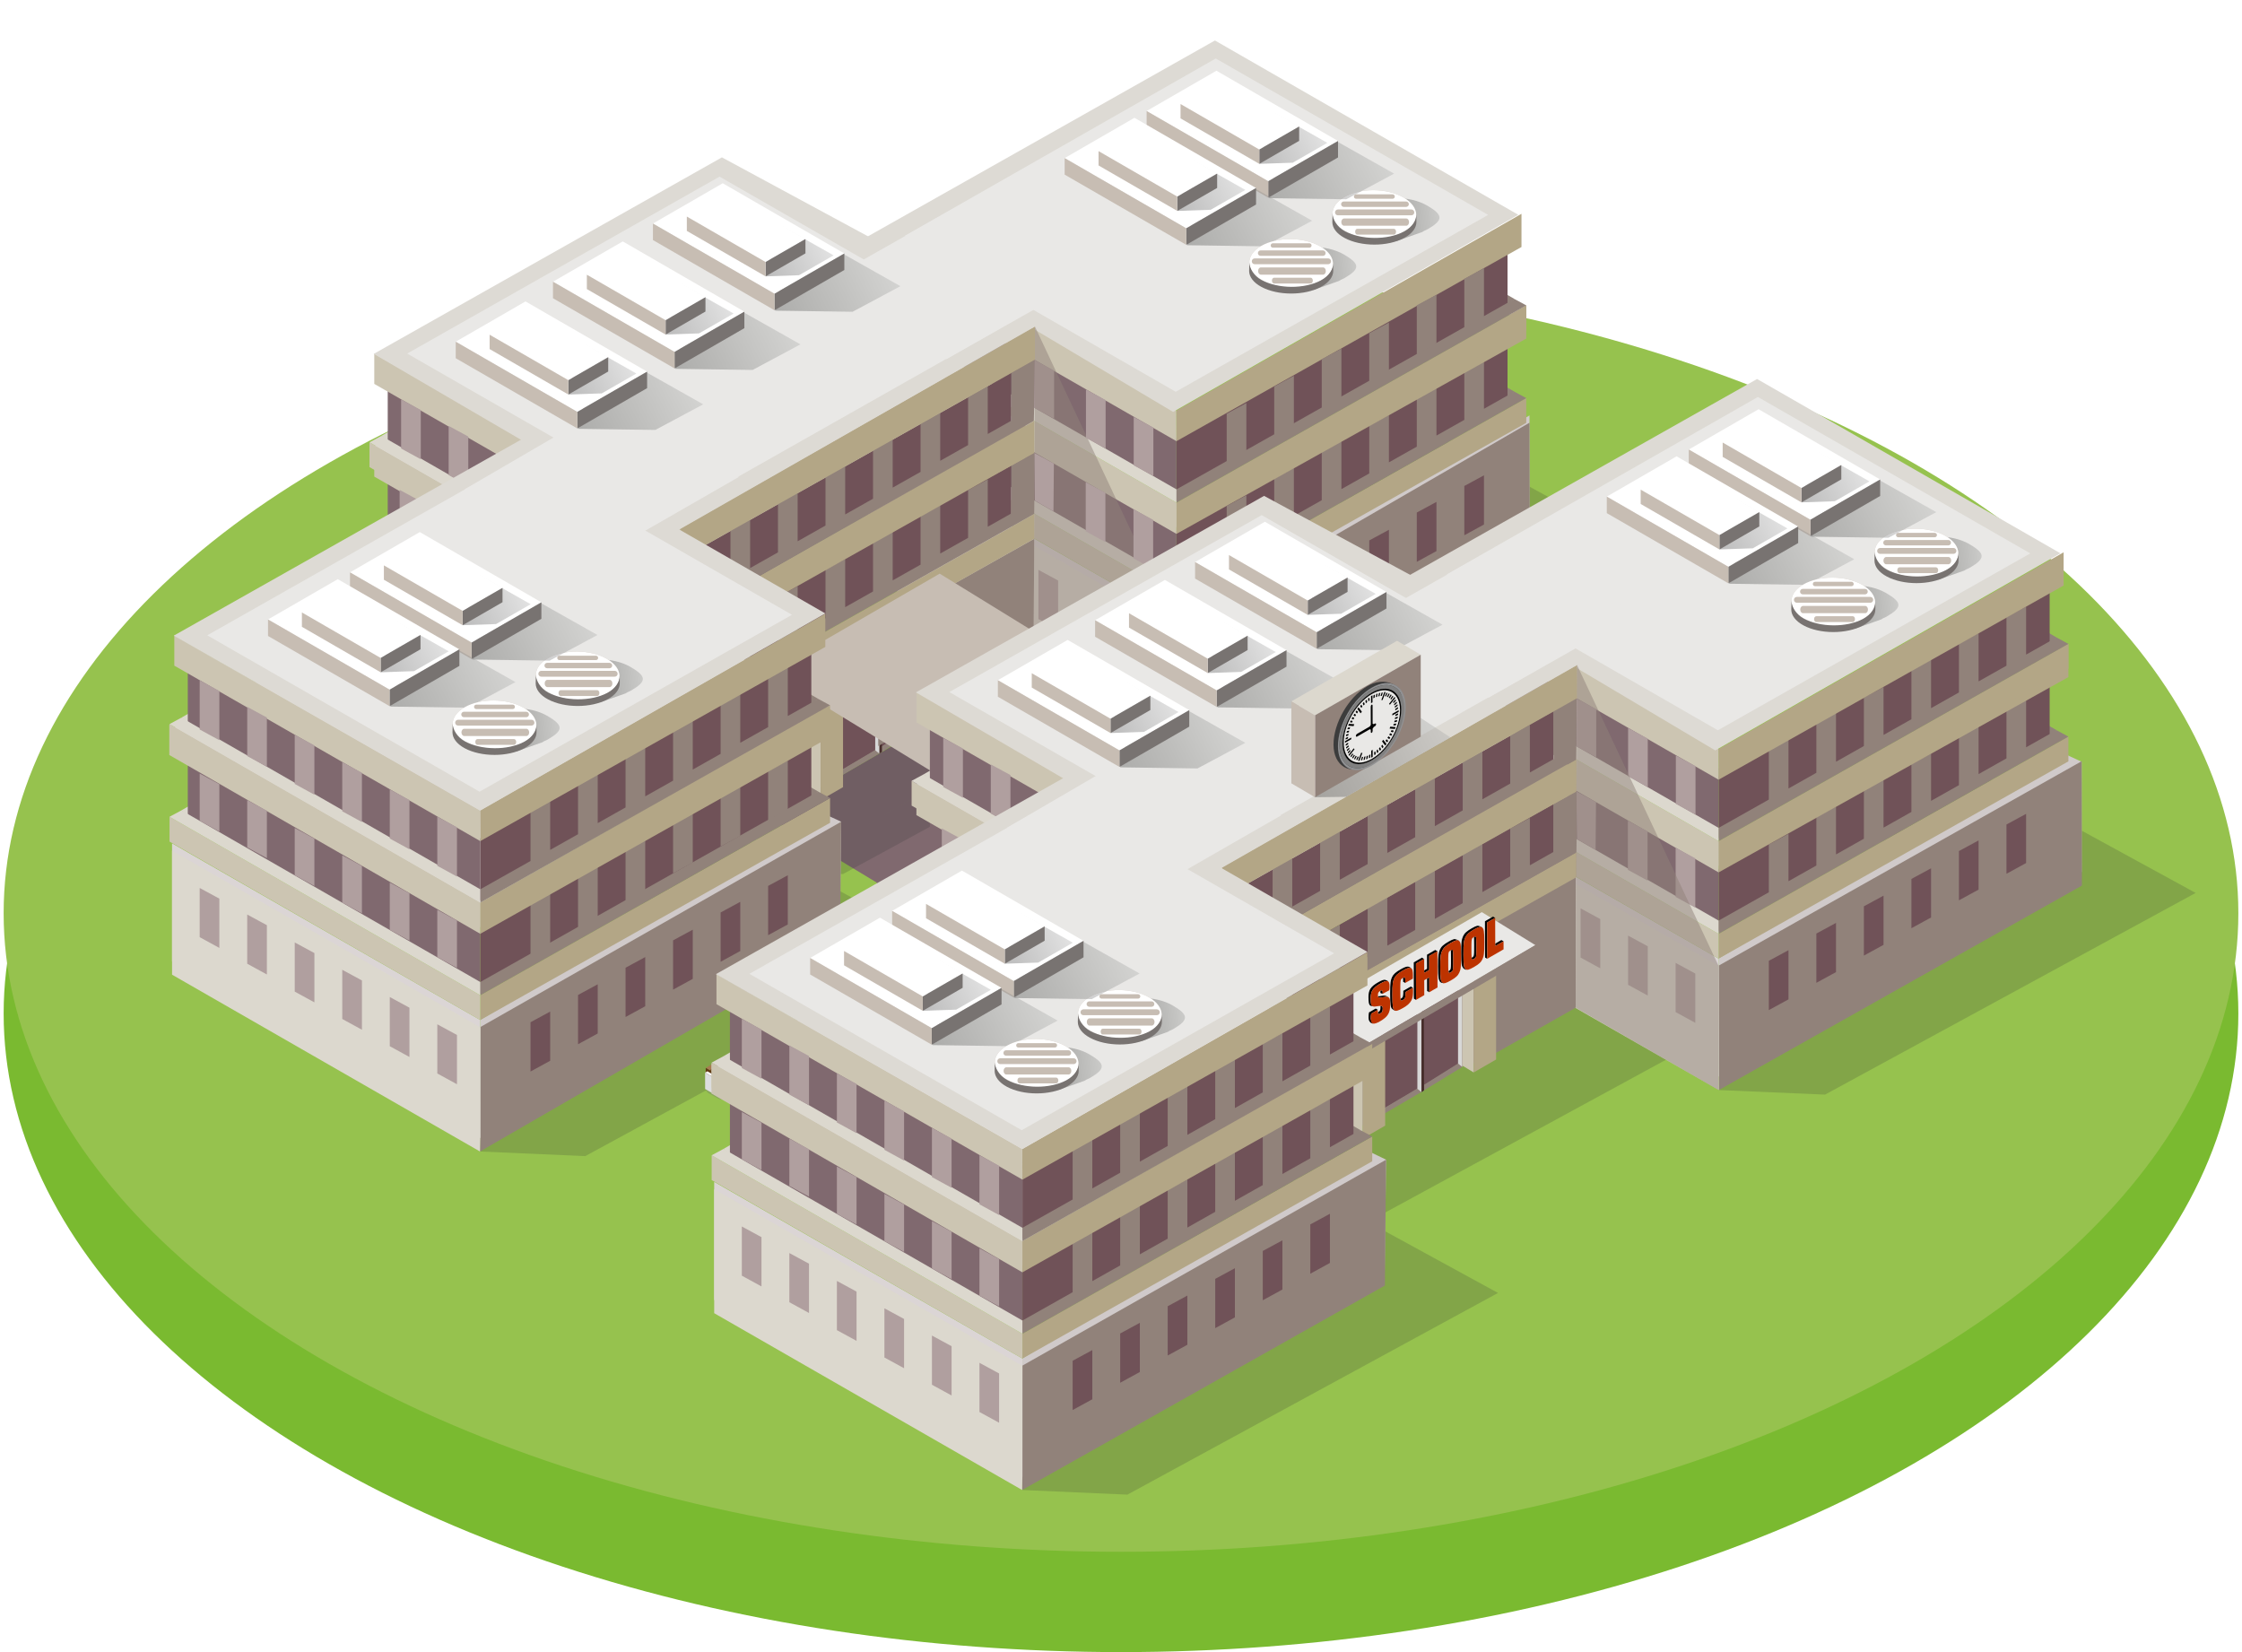 <?xml version="1.0" encoding="UTF-8"?><svg xmlns="http://www.w3.org/2000/svg" width="190" height="140" xmlns:xlink="http://www.w3.org/1999/xlink" viewBox="0 0 190 140"><defs><style>.av{fill:#a67c52;}.av,.aw,.ax,.ay,.az,.ba,.bb,.bc,.bd,.be,.bf,.bg,.bh,.bi,.bj,.bk,.bl,.bm,.bn,.bo,.bp,.bq,.br,.bs,.bt,.bu,.bv,.bw,.bx,.by,.bz,.ca,.cb,.cc,.cd,.ce,.cf,.cg,.ch,.ci,.cj,.ck,.cl,.cm,.cn,.co,.cp,.cq,.cr,.cs,.ct,.cu,.cv,.cw,.cx,.cy,.cz,.da,.db,.dc,.dd,.de,.df,.dg,.dh,.di,.dj,.dk,.dl{stroke-width:0px;}.aw{fill:#8c6239;}.ax{fill:url(#o);}.ax,.az,.ba,.bc,.bg,.bi,.bj,.bl,.bm,.bn,.bo,.bp,.bq,.br,.bs,.bu,.bv,.bw,.bx,.by,.bz,.ca,.cc,.cd,.cf,.ci,.cj,.ck,.dm,.cl,.cm,.cn,.co,.cv,.cx,.cy,.db,.dh,.di,.dk{mix-blend-mode:multiply;}.ax,.az,.ba,.bc,.bg,.bi,.bj,.bl,.bm,.bn,.bo,.bq,.br,.bs,.bu,.bv,.bw,.bx,.by,.ca,.cc,.cd,.cf,.ci,.cj,.ck,.cl,.cm,.cn,.co,.cv,.cx,.cy,.db,.dh,.di,.dk{opacity:.33;}.ay{fill:#3c3c3c;}.az{fill:url(#x);}.ba{fill:url(#ar);}.bb{fill:#472e2c;}.bc{fill:url(#af);}.bd{fill:#dbd5d5;}.be{fill:#000;}.bf,.bz{fill:#91827a;}.bg{fill:url(#v);}.bh{fill:#c7bdb3;}.bi{fill:url(#aq);}.bj{fill:url(#am);}.bk{fill:#787371;}.bl{fill:url(#ai);}.bm{fill:url(#aa);}.bn{fill:url(#aj);}.dn{isolation:isolate;}.bo{fill:url(#w);}.bp{fill:#333;opacity:.2;}.bq{fill:url(#al);}.br{fill:url(#ae);}.bs{fill:url(#an);}.bt{fill:#e9e8e6;}.bu{fill:url(#ao);}.bv{fill:url(#ac);}.bw{fill:url(#at);}.bx{fill:url(#y);}.by{fill:url(#t);}.bz{opacity:.5;}.ca{fill:url(#ab);}.cb{fill:#ccc5b2;}.cc{fill:url(#z);}.cd{fill:url(#ah);}.ce{fill:#b0acb0;}.cf{fill:url(#j);}.cg{fill:gray;}.ch{fill:#b09f9f;}.ci{fill:url(#u);}.cj{fill:url(#m);}.ck{fill:url(#ap);}.dm{opacity:.3;}.cl{fill:url(#q);}.cm{fill:url(#s);}.cn{fill:url(#l);}.co{fill:url(#ad);}.cp{fill:#705258;}.cq{fill:#96c24e;}.cr{fill:#6d6e71;}.cs{fill:#d7d7d7;}.ct{fill:#909193;}.cu{fill:#603913;}.cv{fill:url(#r);}.cw{fill:#7aba30;}.cx{fill:url(#as);}.cy{fill:url(#k);}.cz{fill:#80696f;}.da{fill:#fff;}.db{fill:url(#ak);}.dc{fill:#dddad4;}.dd{fill:#dcd8ce;}.de{fill:#bd3300;}.df{fill:#dcddde;}.dg{fill:#b3a686;}.dh{fill:url(#ag);}.di{fill:url(#n);}.dj{fill:#d0caca;}.dk{fill:url(#p);}.dl{fill:#c7c8ca;}</style><linearGradient id="j" x1="118.663" y1="18.559" x2="123.725" y2="18.087" gradientUnits="userSpaceOnUse"><stop offset="0" stop-color="#333"/><stop offset="1" stop-color="#bdbdbd"/></linearGradient><linearGradient id="k" x1="107.03" y1="15.752" x2="118.274" y2="10.293" xlink:href="#j"/><linearGradient id="l" x1="106.279" y1="12.921" x2="112.667" y2="9.82" xlink:href="#j"/><linearGradient id="m" x1="100.081" y1="19.741" x2="111.324" y2="14.283" xlink:href="#j"/><linearGradient id="n" x1="99.33" y1="16.911" x2="105.719" y2="13.809" xlink:href="#j"/><linearGradient id="o" x1="65.191" y1="25.287" x2="76.433" y2="19.829" xlink:href="#j"/><linearGradient id="p" x1="64.44" y1="22.456" x2="70.828" y2="19.355" xlink:href="#j"/><linearGradient id="q" x1="56.718" y1="30.216" x2="67.961" y2="24.758" xlink:href="#j"/><linearGradient id="r" x1="55.967" y1="27.386" x2="62.355" y2="24.284" xlink:href="#j"/><linearGradient id="s" x1="48.477" y1="35.3" x2="59.72" y2="29.841" xlink:href="#j"/><linearGradient id="t" x1="47.726" y1="32.469" x2="54.114" y2="29.368" xlink:href="#j"/><linearGradient id="u" x1="111.611" y1="22.706" x2="116.673" y2="22.234" xlink:href="#j"/><linearGradient id="v" x1="51.151" y1="57.655" x2="56.213" y2="57.183" xlink:href="#j"/><linearGradient id="w" x1="39.518" y1="54.848" x2="50.762" y2="49.389" xlink:href="#j"/><linearGradient id="x" x1="38.767" y1="52.017" x2="45.155" y2="48.916" xlink:href="#j"/><linearGradient id="y" x1="32.569" y1="58.837" x2="43.812" y2="53.379" xlink:href="#j"/><linearGradient id="z" x1="31.818" y1="56.007" x2="38.206" y2="52.905" xlink:href="#j"/><linearGradient id="aa" x1="44.099" y1="61.801" x2="49.161" y2="61.33" xlink:href="#j"/><linearGradient id="ab" x1="164.607" y1="47.245" x2="169.669" y2="46.773" xlink:href="#j"/><linearGradient id="ac" x1="152.974" y1="44.438" x2="164.218" y2="38.979" xlink:href="#j"/><linearGradient id="ad" x1="152.224" y1="41.607" x2="158.611" y2="38.506" xlink:href="#j"/><linearGradient id="ae" x1="146.026" y1="48.427" x2="157.268" y2="42.969" xlink:href="#j"/><linearGradient id="af" x1="145.275" y1="45.597" x2="151.663" y2="42.495" xlink:href="#j"/><linearGradient id="ag" x1="111.135" y1="53.973" x2="122.377" y2="48.514" xlink:href="#j"/><linearGradient id="ah" x1="110.384" y1="51.142" x2="116.772" y2="48.041" xlink:href="#j"/><linearGradient id="ai" x1="102.662" y1="58.902" x2="113.905" y2="53.444" xlink:href="#j"/><linearGradient id="aj" x1="101.912" y1="56.072" x2="108.3" y2="52.97" xlink:href="#j"/><linearGradient id="ak" x1="94.421" y1="63.986" x2="105.664" y2="58.527" xlink:href="#j"/><linearGradient id="al" x1="93.67" y1="61.155" x2="100.058" y2="58.054" xlink:href="#j"/><linearGradient id="am" x1="157.556" y1="51.391" x2="162.618" y2="50.92" xlink:href="#j"/><linearGradient id="an" x1="97.095" y1="86.341" x2="102.157" y2="85.869" xlink:href="#j"/><linearGradient id="ao" x1="85.462" y1="83.534" x2="96.706" y2="78.075" xlink:href="#j"/><linearGradient id="ap" x1="84.711" y1="80.703" x2="91.099" y2="77.602" xlink:href="#j"/><linearGradient id="aq" x1="78.513" y1="87.523" x2="89.756" y2="82.065" xlink:href="#j"/><linearGradient id="ar" x1="77.762" y1="84.692" x2="84.151" y2="81.591" xlink:href="#j"/><linearGradient id="as" x1="90.043" y1="90.487" x2="95.105" y2="90.016" xlink:href="#j"/><linearGradient id="at" x1="110.692" y1="66.017" x2="124.188" y2="59.464" xlink:href="#j"/></defs><g class="dn"><g id="i"><ellipse class="cw" cx="95" cy="85.891" rx="94.691" ry="54.109"/><ellipse class="cq" cx="95" cy="77.39" rx="94.691" ry="54.109"/><polygon class="bp" points="86.621 126.264 95.542 126.657 126.951 109.565 105.297 97.734 86.621 126.264"/><polygon class="bp" points="145.661 92.372 154.664 92.759 186.073 75.668 164.419 63.836 145.661 92.372"/><polygon class="bp" points="108.457 102.361 117.385 102.755 148.794 85.663 127.14 73.832 108.457 102.361"/><polygon class="bp" points="40.677 97.579 49.598 97.971 81.007 80.88 59.353 69.048 40.677 97.579"/><g class="dm"><path class="cr" d="M128.458,53.009c-.198-.02-.396.006-.535.081l-4.466,2.422c-.25.132-.216.369.074.531l.723.4c.128.071.282.114.437.129.2.02.399-.006.538-.079l4.465-2.423c.25-.131.216-.371-.073-.531l-.724-.4c-.129-.071-.284-.115-.44-.131h0Z"/></g><polygon class="da" points="127.259 51.657 127.453 51.543 128.823 52.334 128.629 52.447 127.259 51.657"/><polygon class="cg" points="128.624 53.833 128.629 52.447 127.259 51.657 127.26 53.044 128.624 53.833"/><polygon class="ce" points="128.624 53.833 128.818 53.719 128.823 52.334 128.629 52.447 128.624 53.833"/><g class="dn"><polygon class="av" points="122.953 53.883 124.6 54.833 128.712 52.393 127.062 51.441 122.953 53.883"/></g><polygon class="aw" points="128.712 52.393 124.6 54.831 124.6 55.388 128.71 52.948 128.712 52.393"/><polygon class="cu" points="124.6 55.388 122.953 54.437 122.953 53.883 124.6 54.833 124.6 55.388"/><polygon class="da" points="122.9 54.282 123.094 54.17 124.464 54.962 124.27 55.074 122.9 54.282"/><polygon class="df" points="124.266 56.459 124.27 55.074 122.9 54.282 122.902 55.671 124.266 56.459"/><polygon class="dl" points="124.266 56.459 124.459 56.346 124.464 54.962 124.27 55.074 124.266 56.459"/><g class="dn"><polygon class="cu" points="123.299 54.082 123.372 54.124 127.483 51.683 127.408 51.641 123.299 54.082"/></g><g class="dn"><polygon class="cu" points="123.703 54.316 123.776 54.357 127.888 51.918 127.813 51.874 123.703 54.316"/></g><g class="dn"><polygon class="cu" points="124.154 54.575 124.226 54.617 128.338 52.177 128.262 52.134 124.154 54.575"/></g><polygon class="cu" points="128.711 52.631 124.6 55.069 124.6 55.173 128.71 52.731 128.711 52.631"/><g class="dm"><path class="cr" d="M78.979,81.575c-.198-.02-.396.006-.535.08l-4.466,2.423c-.25.132-.216.369.074.531l.723.4c.128.071.282.114.437.129.2.02.399-.006.538-.079l4.465-2.423c.25-.131.216-.371-.073-.531l-.724-.4c-.128-.071-.284-.115-.44-.131h0Z"/></g><polygon class="da" points="78.045 80.269 78.239 80.155 79.61 80.946 79.415 81.059 78.045 80.269"/><polygon class="cg" points="79.41 82.445 79.415 81.059 78.045 80.269 78.046 81.656 79.41 82.445"/><polygon class="ce" points="79.41 82.445 79.605 82.331 79.61 80.946 79.415 81.059 79.41 82.445"/><g class="dn"><polygon class="av" points="73.739 82.495 75.387 83.445 79.498 81.005 77.849 80.053 73.739 82.495"/></g><polygon class="aw" points="79.498 81.005 75.387 83.443 75.387 84.001 79.496 81.56 79.498 81.005"/><polygon class="cu" points="75.387 84.001 73.739 83.049 73.739 82.495 75.387 83.445 75.387 84.001"/><polygon class="da" points="73.686 82.894 73.88 82.782 75.25 83.574 75.056 83.686 73.686 82.894"/><polygon class="df" points="75.052 85.071 75.056 83.686 73.686 82.894 73.688 84.283 75.052 85.071"/><polygon class="dl" points="75.052 85.071 75.246 84.958 75.25 83.574 75.056 83.686 75.052 85.071"/><g class="dn"><polygon class="cu" points="74.086 82.694 74.158 82.736 78.269 80.295 78.194 80.253 74.086 82.694"/></g><g class="dn"><polygon class="cu" points="74.49 82.928 74.562 82.969 78.674 80.53 78.599 80.487 74.49 82.928"/></g><g class="dn"><polygon class="cu" points="74.941 83.187 75.013 83.229 79.125 80.789 79.049 80.746 74.941 83.187"/></g><polygon class="cu" points="79.497 81.243 75.387 83.681 75.387 83.785 79.497 81.343 79.497 81.243"/><g class="dm"><path class="cr" d="M65.018,89.636c-.198-.02-.396.006-.535.08l-4.466,2.422c-.25.132-.216.369.074.531l.723.4c.128.071.282.114.437.129.2.02.399-.006.538-.079l4.465-2.423c.25-.131.216-.371-.073-.531l-.724-.4c-.128-.071-.284-.115-.44-.131h0Z"/></g><polygon class="da" points="64.113 88.269 64.307 88.156 65.677 88.947 65.483 89.06 64.113 88.269"/><polygon class="cg" points="65.478 90.445 65.483 89.06 64.113 88.269 64.114 89.657 65.478 90.445"/><polygon class="ce" points="65.478 90.445 65.672 90.332 65.677 88.947 65.483 89.06 65.478 90.445"/><g class="dn"><polygon class="av" points="59.807 90.495 61.455 91.446 65.566 89.006 63.916 88.054 59.807 90.495"/></g><polygon class="aw" points="65.566 89.006 61.455 91.444 61.455 92.001 65.564 89.561 65.566 89.006"/><polygon class="cu" points="61.455 92.001 59.807 91.05 59.807 90.495 61.455 91.446 61.455 92.001"/><polygon class="da" points="59.754 90.895 59.948 90.783 61.318 91.575 61.124 91.687 59.754 90.895"/><polygon class="df" points="61.12 93.072 61.124 91.687 59.754 90.895 59.756 92.284 61.12 93.072"/><polygon class="dl" points="61.12 93.072 61.314 92.959 61.318 91.575 61.124 91.687 61.12 93.072"/><g class="dn"><polygon class="cu" points="60.154 90.694 60.226 90.737 64.337 88.296 64.262 88.254 60.154 90.694"/></g><g class="dn"><polygon class="cu" points="60.558 90.929 60.63 90.969 64.742 88.531 64.667 88.487 60.558 90.929"/></g><g class="dn"><polygon class="cu" points="61.009 91.188 61.081 91.23 65.192 88.79 65.117 88.747 61.009 91.188"/></g><polygon class="cu" points="65.565 89.243 61.455 91.682 61.455 91.785 65.565 89.344 65.565 89.243"/><polygon class="bp" points="99.717 63.686 108.719 64.073 140.129 46.982 118.475 35.151 99.717 63.686"/><polygon class="cz" points="84.173 63.687 79.635 60.893 65.206 69.249 69.883 72.068 84.173 63.687"/><polygon class="cz" points="88.711 66.482 84.173 63.687 69.744 72.043 74.421 74.863 88.711 66.482"/><polygon class="bp" points="62.512 73.675 71.441 74.069 102.85 56.978 81.196 45.146 62.512 73.675"/><polygon class="dj" points="99.697 62.532 129.62 45.202 129.62 35.203 99.697 52.533 99.697 62.532"/><polygon class="bf" points="99.717 63.686 129.641 46.359 129.62 35.82 99.697 53.148 99.717 63.686"/><polygon class="bd" points="73.579 47.579 99.7 62.553 99.7 52.548 73.579 37.579 73.579 47.579"/><polygon class="dd" points="73.579 48.705 99.717 63.686 99.7 53.167 73.579 38.2 73.579 48.705"/><polygon class="dg" points="99.7 52.548 129.344 35.833 129.344 33.734 99.7 50.451 99.7 52.548"/><polygon class="cb" points="99.7 52.548 73.365 37.426 73.365 35.325 99.7 50.451 99.7 52.548"/><polygon class="bf" points="128.343 33.19 125.886 31.776 126.211 34.961 128.343 33.19"/><path class="cp" d="M99.7,45.019v5.249l28.056-15.802v-5.242l-28.056,15.796Z"/><path class="cz" d="M74.912,30.661v5.246l24.788,14.36v-5.249l-24.788-14.358Z"/><polygon class="bf" points="128.337 33.19 125.76 34.642 125.76 30.633 124.095 31.536 124.095 35.58 121.733 36.911 121.733 32.884 120.067 33.787 120.067 37.85 117.705 39.18 117.705 35.17 116.039 36.073 116.039 40.119 113.678 41.45 113.678 37.354 112.012 38.257 112.012 42.389 109.651 43.719 109.651 39.663 107.984 40.565 107.984 44.658 99.7 49.326 99.7 50.451 129.344 33.734 128.337 33.19"/><polygon class="dg" points="99.7 45.242 129.344 28.69 129.344 25.878 99.687 42.653 99.7 45.242"/><polygon class="dd" points="99.7 50.451 73.365 35.325 74.374 34.781 99.7 49.326 99.7 50.451"/><polygon class="cb" points="99.7 45.242 73.772 30.375 73.772 27.808 99.687 42.653 99.7 45.242"/><polygon class="dg" points="99.7 44.692 129.344 27.977 129.344 25.878 99.7 42.595 99.7 44.692"/><polygon class="cb" points="99.7 44.692 73.365 29.569 73.365 27.469 99.7 42.595 99.7 44.692"/><polygon class="bf" points="128.343 25.334 125.886 23.92 126.211 27.105 128.343 25.334"/><path class="cp" d="M99.7,37.163v5.249l28.056-15.802v-5.242l-28.056,15.796Z"/><path class="cz" d="M74.912,22.805v5.246l24.788,14.36v-5.249l-24.788-14.358Z"/><polygon class="bf" points="99.7 42.595 129.344 25.878 128.337 25.334 99.7 41.47 99.7 42.595"/><polygon class="dg" points="99.7 37.386 128.939 20.93 128.939 18.118 99.687 34.796 99.7 37.386"/><polygon class="dd" points="99.7 42.595 73.365 27.469 74.374 26.924 99.7 41.47 99.7 42.595"/><polygon class="cb" points="99.7 37.386 73.772 22.519 73.772 19.952 87.704 27.67 99.687 34.796 99.7 37.386"/><path class="dc" d="M102.961,3.431l-29.506,16.652,13.977,7.696,11.983,7.126,29.252-16.704-25.706-14.771Z"/><path class="bt" d="M103.031,4.955l-26.361,15.033,22.966,13.211,26.478-14.989-23.083-13.254Z"/><polygon class="ch" points="89.67 53.37 88.004 52.46 88.004 48.291 89.67 49.194 89.67 53.37"/><polygon class="cp" points="124.095 45.359 125.76 44.448 125.76 40.28 124.095 41.183 124.095 45.359"/><polygon class="cp" points="120.067 47.61 121.733 46.699 121.733 42.531 120.067 43.434 120.067 47.61"/><polygon class="cp" points="116.039 49.973 117.705 49.062 117.705 44.894 116.039 45.797 116.039 49.973"/><polygon class="bf" points="103.957 47.052 105.623 46.142 105.623 41.973 103.957 42.876 103.957 47.052"/><polygon class="bf" points="124.095 27.798 125.76 26.887 125.76 22.719 124.095 23.622 124.095 27.798"/><polygon class="bf" points="120.067 30.049 121.733 29.138 121.733 24.97 120.067 25.873 120.067 30.049"/><polygon class="bf" points="116.039 32.412 117.705 31.501 117.705 27.333 116.039 28.236 116.039 32.412"/><polygon class="bf" points="112.012 34.615 113.678 33.705 113.678 29.536 112.012 30.439 112.012 34.615"/><polygon class="bf" points="107.984 36.924 109.651 36.013 109.651 31.845 107.984 32.748 107.984 36.924"/><polygon class="bf" points="103.957 39.235 105.623 38.324 105.623 34.156 103.957 35.059 103.957 39.235"/><polygon class="ch" points="89.328 35.484 87.638 34.557 87.664 30.502 89.33 31.405 89.328 35.484"/><polygon class="bz" points="87.704 27.67 99.7 53.167 99.7 63.686 87.588 56.707 87.704 27.67"/><polygon class="ch" points="93.697 38.016 92.031 37.106 92.031 33.001 93.697 33.904 93.697 38.016"/><polygon class="ch" points="97.743 40.346 96.077 39.435 96.077 35.331 97.743 36.234 97.743 40.346"/><polygon class="ch" points="89.276 43.331 87.699 42.419 87.645 38.38 89.312 39.283 89.276 43.331"/><polygon class="ch" points="93.678 45.936 92.012 45.025 92.012 40.857 93.678 41.76 93.678 45.936"/><polygon class="ch" points="97.725 48.227 96.058 47.317 96.058 43.149 97.725 44.052 97.725 48.227"/><polygon class="dj" points="57.644 72.545 87.566 55.215 87.566 45.832 86.914 45.251 57.644 62.546 57.644 72.545"/><polygon class="bf" points="57.626 73.703 78.056 61.637 79.605 61.236 87.588 56.707 87.645 45.655 80.925 49.429 57.644 63.161 57.626 73.703"/><polygon class="dg" points="57.646 62.561 87.645 45.655 87.645 43.556 57.646 60.464 57.646 62.561"/><path class="cp" d="M57.646,54.703v5.249l28.056-15.802v-5.242l-28.056,15.796Z"/><polygon class="bf" points="87.658 42.408 87.658 38.383 85.711 39.439 85.711 43.506 83.707 44.637 83.707 40.627 82.041 41.53 82.041 45.577 79.68 46.909 79.68 42.819 78.014 43.723 78.014 47.849 75.652 49.181 75.652 45.048 73.986 45.951 73.986 50.121 71.625 51.453 71.625 47.367 69.959 48.27 69.959 52.393 67.597 53.725 67.597 49.676 65.931 50.578 65.931 54.665 57.646 59.339 57.646 60.464 87.652 43.542 87.665 42.404 87.658 42.408"/><path class="cz" d="M32.858,40.887v3.158l14.923,8.645v-3.16l-14.923-8.644Z"/><polygon class="dg" points="57.646 55.255 86.885 38.799 86.885 35.987 57.633 52.665 57.646 55.255"/><polygon class="cb" points="57.646 55.255 31.718 40.388 31.718 37.821 57.633 52.665 57.646 55.255"/><path class="dc" d="M61.18,21.191l-29.506,16.652,25.96,14.822,29.252-16.704-25.706-14.77Z"/><polygon class="dg" points="57.646 54.705 87.646 38.395 87.646 35.68 57.646 52.608 57.646 54.705"/><polygon class="cb" points="57.646 54.705 31.312 39.582 31.312 37.482 57.646 52.608 57.646 54.705"/><polygon class="dd" points="32.317 36.937 34.772 35.521 34.451 38.711 32.317 36.937"/><path class="cp" d="M57.646,47.388v5.249l28.056-16.001v-5.044l-28.056,15.796Z"/><polygon class="bf" points="87.671 30.502 85.711 31.606 85.711 35.645 83.707 36.776 83.707 32.732 82.041 33.635 82.041 37.716 79.68 39.048 79.68 34.983 78.014 35.886 78.014 39.988 75.652 41.321 75.652 37.204 73.986 38.107 73.986 42.262 71.625 43.594 71.625 39.453 69.959 40.356 69.959 44.534 67.597 45.867 67.597 41.62 65.931 42.523 65.931 46.807 63.57 48.14 63.57 43.931 61.904 44.834 61.904 49.08 57.646 51.483 57.646 52.608 87.614 35.666 87.638 34.557 87.626 34.564 87.671 30.502"/><path class="cz" d="M32.858,33.03v5.246l24.788,14.36v-5.249l-24.788-14.357Z"/><polygon class="dg" points="57.646 47.399 87.704 30.483 87.704 27.67 57.434 44.904 57.646 47.399"/><polygon class="dd" points="57.646 52.608 31.312 37.482 32.32 36.937 57.646 51.483 57.646 52.608"/><polygon class="cb" points="57.646 47.399 31.718 32.532 31.718 29.965 57.633 44.809 57.646 47.399"/><path class="dc" d="M61.18,13.335l-29.506,16.652,25.703,14.993,30.327-17.31-26.524-14.335Z"/><path class="bt" d="M60.977,14.968l-26.47,14.993,23.076,13.25,26.478-14.989-23.083-13.254Z"/><polygon class="bf" points="61.904 57.065 63.57 56.154 63.57 51.986 61.904 52.889 61.904 57.065"/><polygon class="ch" points="35.659 38.918 33.993 38.008 33.993 33.84 35.659 34.743 35.659 38.918"/><polygon class="ch" points="39.686 41.17 38.021 40.259 38.021 36.091 39.686 36.994 39.686 41.17"/><polygon class="ch" points="35.534 46.592 33.868 45.681 33.868 41.513 35.534 42.416 35.534 46.592"/><polygon class="cp" points="74.422 57.053 74.43 63.433 71.309 65.257 71.309 58.906 74.422 57.053"/><polygon class="bf" points="74.373 63.432 74.373 63.44 74.744 63.716 71.309 65.724 71.309 65.257 74.373 63.432"/><polygon class="cp" points="77.67 55.057 77.679 61.438 74.557 63.377 74.556 56.91 77.67 55.057"/><polygon class="bf" points="77.619 61.436 77.619 61.444 77.991 61.721 74.579 63.808 74.579 63.341 77.619 61.436"/><polygon class="cs" points="77.619 55.475 77.619 55.07 77.626 55.057 77.97 54.861 77.97 61.721 77.619 61.444 77.619 61.436 77.619 55.475"/><polygon class="bb" points="74.744 63.716 74.724 56.933 74.514 57.033 74.514 63.85 74.521 63.856 74.744 63.716"/><polygon class="cs" points="74.176 57.192 74.171 57.206 74.171 57.61 74.171 63.572 74.171 63.58 74.514 63.85 74.514 57.033 74.176 57.192"/><polygon class="cb" points="68.582 67.221 69.545 67.799 69.545 60.078 68.582 59.493 68.582 67.221"/><polygon class="dg" points="69.545 67.799 71.443 66.703 71.443 58.984 69.545 60.078 69.545 67.799"/><polygon class="cz" points="93.25 69.276 88.711 66.482 74.282 74.837 78.959 77.657 93.25 69.276"/><path class="dd" d="M65.206,56.966v.643l4.686,2.82v-.643l-4.686-2.82Z"/><polygon class="bf" points="88.711 54.84 88.703 54.206 74.427 62.579 74.43 63.224 88.711 54.84"/><path class="bh" d="M79.635,48.611l-14.429,8.356,13.754,8.408,14.29-8.381s-11.353-6.991-13.615-8.383Z"/><polygon class="bf" points="93.25 57.635 93.241 57.001 78.965 65.373 78.968 66.018 93.25 57.635"/><polygon class="dj" points="40.7 96.432 71.167 79.085 71.286 69.635 70.143 69.102 40.699 86.423 40.7 96.432"/><polygon class="bf" points="40.677 97.579 71.189 79.942 71.286 69.635 40.699 87.037 40.677 97.579"/><polygon class="bd" points="14.581 81.469 40.7 96.432 40.701 86.438 14.581 71.469 14.581 81.469"/><polygon class="dd" points="14.581 82.595 40.677 97.579 40.7 96.432 40.701 87.056 14.581 72.09 14.581 82.595"/><polygon class="dg" points="40.701 86.438 70.346 69.723 70.346 67.624 40.701 84.341 40.701 86.438"/><polygon class="cb" points="40.701 86.438 14.367 71.315 14.367 69.215 40.701 84.341 40.701 86.438"/><polygon class="dd" points="15.373 68.67 17.828 67.254 17.506 70.444 15.373 68.67"/><polygon class="bf" points="69.344 67.079 66.889 65.665 67.212 68.851 69.344 67.079"/><path class="cp" d="M40.701,78.979v5.249l28.056-15.802v-5.242l-28.056,15.796Z"/><polygon class="bf" points="65.096 69.525 66.762 68.614 66.762 64.446 65.096 65.349 65.096 69.525"/><polygon class="bf" points="61.069 71.737 62.735 70.826 62.735 66.658 61.069 67.561 61.069 71.737"/><polygon class="bf" points="57.041 74.003 58.708 73.093 58.708 68.924 57.041 69.827 57.041 74.003"/><polygon class="bf" points="53.014 76.393 54.68 75.483 54.68 71.102 53.014 72.005 53.014 76.393"/><polygon class="bf" points="48.987 78.702 50.653 77.791 50.653 73.411 48.987 74.313 48.987 78.702"/><polygon class="bf" points="44.959 81.083 46.625 80.173 46.625 75.721 44.959 76.624 44.959 81.083"/><path class="cz" d="M15.913,64.622v5.246l24.788,14.36v-5.249l-24.788-14.358Z"/><polygon class="bf" points="40.701 84.341 70.346 67.624 69.339 67.079 40.701 83.216 40.701 84.341"/><polygon class="dg" points="40.701 79.132 69.941 62.676 69.941 59.864 40.689 76.542 40.701 79.132"/><polygon class="dd" points="40.701 84.341 14.367 69.215 15.376 68.67 40.701 83.216 40.701 84.341"/><polygon class="cb" points="40.701 79.132 14.349 63.981 14.349 61.414 40.689 76.542 40.701 79.132"/><path class="dc" d="M44.235,45.068l-29.506,16.653,25.96,14.822,29.252-16.704-25.706-14.771Z"/><polygon class="dg" points="40.701 78.582 70.346 61.867 70.346 59.768 40.701 76.484 40.701 78.582"/><polygon class="cb" points="40.701 78.582 14.367 63.459 14.367 61.358 40.701 76.484 40.701 78.582"/><polygon class="dd" points="15.373 60.814 17.828 59.398 17.506 62.588 15.373 60.814"/><polygon class="bf" points="69.344 59.223 66.889 57.809 67.212 60.995 69.344 59.223"/><path class="cp" d="M40.701,71.052v5.248l28.056-15.802v-5.242l-28.056,15.796Z"/><polygon class="bf" points="69.339 59.223 66.762 60.675 66.762 56.326 65.096 57.229 65.096 61.614 62.735 62.944 62.735 58.577 61.069 59.48 61.069 63.883 58.708 65.214 58.708 60.939 57.041 61.843 57.041 66.153 54.68 67.483 54.68 63.117 53.014 64.02 53.014 68.422 50.653 69.752 50.653 65.355 48.987 66.258 48.987 70.691 46.625 72.022 46.625 67.807 44.959 68.71 44.959 72.961 40.701 75.36 40.701 76.484 70.346 59.768 69.339 59.223"/><path class="cz" d="M15.913,56.695v5.246l24.788,14.36v-5.248l-24.788-14.358Z"/><polygon class="dg" points="40.701 71.276 69.941 54.82 69.941 52.007 40.689 68.686 40.701 71.276"/><polygon class="dd" points="40.701 76.484 14.367 61.358 15.376 60.814 40.701 75.36 40.701 76.484"/><polygon class="cb" points="40.701 71.276 14.773 56.408 14.773 53.842 40.689 68.686 40.701 71.276"/><path class="dc" d="M44.235,37.212l-29.506,16.652,25.96,14.822,29.252-16.704-25.706-14.77Z"/><path class="bt" d="M44.033,38.844l-26.47,14.993,23.076,13.25,26.478-14.989-23.083-13.254Z"/><polygon class="ch" points="18.589 80.327 16.923 79.417 16.923 75.248 18.589 76.151 18.589 80.327"/><polygon class="ch" points="22.617 82.578 20.951 81.668 20.951 77.499 22.617 78.402 22.617 82.578"/><polygon class="ch" points="26.644 84.941 24.978 84.03 24.978 79.862 26.644 80.765 26.644 84.941"/><polygon class="ch" points="30.672 87.26 29.005 86.349 29.005 82.181 30.672 83.084 30.672 87.26"/><polygon class="ch" points="34.699 89.569 33.033 88.658 33.033 84.49 34.699 85.393 34.699 89.569"/><polygon class="ch" points="38.726 91.879 37.06 90.969 37.06 86.801 38.726 87.704 38.726 91.879"/><polygon class="cp" points="65.096 79.249 66.762 78.338 66.762 74.17 65.096 75.073 65.096 79.249"/><polygon class="cp" points="61.069 81.5 62.735 80.589 62.735 76.421 61.069 77.324 61.069 81.5"/><polygon class="cp" points="57.041 83.862 58.708 82.951 58.708 78.783 57.041 79.686 57.041 83.862"/><polygon class="cp" points="53.014 86.181 54.68 85.271 54.68 81.103 53.014 82.006 53.014 86.181"/><polygon class="cp" points="48.987 88.49 50.653 87.579 50.653 83.411 48.987 84.314 48.987 88.49"/><polygon class="cp" points="44.959 90.801 46.625 89.89 46.625 85.722 44.959 86.625 44.959 90.801"/><polygon class="ch" points="18.589 62.728 16.923 61.818 16.923 57.65 18.589 58.553 18.589 62.728"/><polygon class="ch" points="22.617 64.98 20.951 64.069 20.951 59.901 22.617 60.804 22.617 64.98"/><polygon class="ch" points="26.644 67.342 24.978 66.431 24.978 62.263 26.644 63.166 26.644 67.342"/><polygon class="ch" points="30.672 69.661 29.005 68.751 29.005 64.582 30.672 65.485 30.672 69.661"/><polygon class="ch" points="34.699 71.97 33.033 71.059 33.033 66.891 34.699 67.794 34.699 71.97"/><polygon class="ch" points="38.726 74.281 37.06 73.37 37.06 69.202 38.726 70.105 38.726 74.281"/><polygon class="ch" points="18.589 70.469 16.923 69.558 16.923 65.549 18.589 66.452 18.589 70.469"/><polygon class="ch" points="22.617 72.72 20.951 71.809 20.951 67.8 22.617 68.703 22.617 72.72"/><polygon class="ch" points="26.644 75.082 24.978 74.172 24.978 70.162 26.644 71.065 26.644 75.082"/><polygon class="ch" points="30.672 77.401 29.005 76.491 29.005 72.481 30.672 73.384 30.672 77.401"/><polygon class="ch" points="34.699 79.71 33.033 78.8 33.033 74.79 34.699 75.693 34.699 79.71"/><polygon class="ch" points="38.726 82.021 37.06 81.11 37.06 77.101 38.726 78.004 38.726 82.021"/><path class="bt" d="M51.687,34.29l-12.296,7.167,10.694,6.155,12.527-7.195-10.926-6.127Z"/><path class="bt" d="M81.803,17.114l-12.486,7.072,10.884,6.25,12.489-7.07-10.887-6.252Z"/><path class="cf" d="M120.915,17.402c-.726-.415-1.677-.621-2.614-.613-.07-.004-.143-.011-.213-.01l-.069.005-.055.008-.232.023c-.01.002-.02.004-.029.004l-3.515.369.755,1.302c-.15.62.183,1.278,1.019,1.766l2.414.163,2.157-.759c.057-.033.098-.063.15-.093.103-.047.208-.088.302-.141,1.365-.79,1.337-1.212-.069-2.025Z"/><path class="bh" d="M118.944,16.734c-1.405-.809-3.65-.824-5.013-.04-1.366.792-1.337,2.086.069,2.897,1.403.81,3.649.826,5.013.038,1.367-.788,1.338-2.082-.069-2.894Z"/><path class="da" d="M118.944,16.734c-1.405-.809-3.65-.824-5.013-.04-1.366.792-1.337,2.086.069,2.897,1.403.81,3.649.826,5.013.038,1.367-.788,1.338-2.082-.069-2.894ZM114.923,16.469h3.093c.104,0,.186.084.186.187,0,.105-.082.186-.186.186h-3.093c-.103,0-.186-.082-.186-.186,0-.103.083-.187.186-.187ZM113.883,17.074h5.278c.13,0,.233.103.233.232,0,.125-.103.228-.233.228h-5.278c-.126,0-.23-.103-.23-.228,0-.13.104-.232.23-.232ZM118.123,19.883h-3.095c-.104,0-.184-.11-.184-.247,0-.137.081-.247.184-.247h3.095c.105,0,.186.11.186.247,0,.137-.081.247-.186.247ZM119.179,19.128h-5.279c-.127,0-.23-.139-.23-.306,0-.169.103-.306.23-.306h5.279c.13,0,.232.137.232.306,0,.167-.103.306-.232.306ZM119.607,18.247h-6.221c-.138,0-.25-.111-.25-.247,0-.137.112-.25.25-.25h6.221c.137,0,.247.112.247.25,0,.137-.11.247-.247.247Z"/><path class="bk" d="M120.03,18.167l.004.626c.009.497-.338.995-1.04,1.372-1.394.752-3.65.752-5.044,0-.687-.365-1.033-.854-1.04-1.338l.018-.746c.007.485.353,1.14,1.041,1.509,1.392.748,3.631.773,5.025.023.702-.376,1.043-.948,1.035-1.446Z"/><polygon class="cy" points="108.873 11.165 107.536 16.795 114.093 16.886 118.147 14.715 109.643 9.921 108.873 11.165"/><polygon class="da" points="107.479 15.356 97.173 9.407 103.088 5.993 113.392 11.946 107.479 15.356"/><polygon class="bk" points="113.392 13.342 107.479 16.756 107.479 15.356 113.392 11.946 113.392 13.342"/><polygon class="bh" points="107.479 16.756 97.173 10.809 97.173 9.407 107.479 15.356 107.479 16.756"/><polygon class="cn" points="107.58 10.38 106.746 13.883 109.552 13.788 112.485 12.106 108.059 9.601 107.58 10.38"/><polygon class="da" points="106.72 12.671 100.045 8.816 103.424 6.867 110.098 10.72 106.72 12.671"/><polygon class="bk" points="110.098 11.934 106.72 13.886 106.72 12.671 110.098 10.72 110.098 11.934"/><polygon class="bh" points="106.72 13.886 100.045 10.031 100.045 8.816 106.72 12.671 106.72 13.886"/><polygon class="cj" points="101.925 15.155 100.586 20.78 107.145 20.874 111.197 18.704 102.694 13.911 101.925 15.155"/><polygon class="da" points="100.529 19.346 90.225 13.397 96.14 9.983 106.445 15.934 100.529 19.346"/><polygon class="bk" points="106.445 17.332 100.529 20.746 100.529 19.346 106.445 15.934 106.445 17.332"/><polygon class="bh" points="100.529 20.746 90.225 14.798 90.225 13.397 100.529 19.346 100.529 20.746"/><polygon class="di" points="100.631 14.367 99.797 17.873 102.602 17.777 105.536 16.094 101.111 13.591 100.631 14.367"/><polygon class="da" points="99.77 16.659 93.097 12.805 96.476 10.855 103.148 14.71 99.77 16.659"/><polygon class="bk" points="103.148 15.924 99.77 17.874 99.77 16.659 103.148 14.71 103.148 15.924"/><polygon class="bh" points="99.77 17.874 93.097 14.021 93.097 12.805 99.77 16.659 99.77 17.874"/><polygon class="ax" points="67.034 20.701 65.695 26.326 72.254 26.419 76.306 24.25 67.804 19.456 67.034 20.701"/><polygon class="da" points="65.638 24.891 55.334 18.943 61.249 15.529 71.554 21.479 65.638 24.891"/><polygon class="bk" points="71.554 22.878 65.638 26.292 65.638 24.891 71.554 21.479 71.554 22.878"/><polygon class="bh" points="65.638 26.292 55.334 20.343 55.334 18.943 65.638 24.891 65.638 26.292"/><polygon class="dk" points="65.74 19.913 64.907 23.418 67.712 23.323 70.645 21.639 66.22 19.137 65.74 19.913"/><polygon class="da" points="64.879 22.204 58.206 18.351 61.585 16.4 68.258 20.256 64.879 22.204"/><polygon class="bk" points="68.258 21.47 64.879 23.42 64.879 22.204 68.258 20.256 68.258 21.47"/><polygon class="bh" points="64.879 23.42 58.206 19.567 58.206 18.351 64.879 22.204 64.879 23.42"/><polygon class="cl" points="58.562 25.631 57.223 31.255 63.782 31.349 67.834 29.18 59.331 24.386 58.562 25.631"/><polygon class="da" points="57.166 29.821 46.862 23.872 52.777 20.458 63.082 26.409 57.166 29.821"/><polygon class="bk" points="63.082 27.808 57.166 31.221 57.166 29.821 63.082 26.409 63.082 27.808"/><polygon class="bh" points="57.166 31.221 46.862 25.273 46.862 23.872 57.166 29.821 57.166 31.221"/><polygon class="cv" points="57.268 24.843 56.434 28.348 59.239 28.253 62.173 26.569 57.748 24.066 57.268 24.843"/><polygon class="da" points="56.407 27.134 49.734 23.28 53.113 21.33 59.785 25.185 56.407 27.134"/><polygon class="bk" points="59.785 26.399 56.407 28.35 56.407 27.134 59.785 25.185 59.785 26.399"/><polygon class="bh" points="56.407 28.35 49.734 24.496 49.734 23.28 56.407 27.134 56.407 28.35"/><polygon class="cm" points="50.321 30.714 48.982 36.339 55.541 36.432 59.593 34.263 51.09 29.469 50.321 30.714"/><polygon class="da" points="48.925 34.904 38.621 28.956 44.535 25.542 54.84 31.492 48.925 34.904"/><polygon class="bk" points="54.84 32.891 48.925 36.305 48.925 34.904 54.84 31.492 54.84 32.891"/><polygon class="bh" points="48.925 36.305 38.621 30.356 38.621 28.956 48.925 34.904 48.925 36.305"/><polygon class="by" points="49.027 29.926 48.193 33.431 50.998 33.336 53.931 31.652 49.507 29.15 49.027 29.926"/><polygon class="da" points="48.166 32.217 41.493 28.364 44.872 26.413 51.544 30.268 48.166 32.217"/><polygon class="bk" points="51.544 31.483 48.166 33.433 48.166 32.217 51.544 30.268 51.544 31.483"/><polygon class="bh" points="48.166 33.433 41.493 29.58 41.493 28.364 48.166 32.217 48.166 33.433"/><path class="ci" d="M113.864,21.55c-.728-.419-1.677-.62-2.614-.617-.07-.004-.144-.011-.212-.008l-.07.006-.055.005-.232.025c-.01.002-.021.002-.032.002l-3.514.369.754,1.305c-.151.616.183,1.275,1.02,1.762l2.414.166,2.159-.761c.055-.031.096-.063.146-.093.105-.046.21-.086.304-.141,1.365-.788,1.337-1.21-.069-2.021Z"/><path class="bh" d="M111.892,20.88c-1.404-.809-3.648-.826-5.013-.038-1.366.787-1.337,2.084.069,2.896,1.404.811,3.649.826,5.015.038,1.364-.791,1.337-2.086-.07-2.896Z"/><path class="da" d="M111.892,20.88c-1.404-.809-3.648-.826-5.013-.038-1.366.787-1.337,2.084.069,2.896,1.404.811,3.649.826,5.015.038,1.364-.791,1.337-2.086-.07-2.896ZM107.871,20.616h3.094c.102,0,.185.086.185.186,0,.105-.083.186-.185.186h-3.094c-.105,0-.186-.082-.186-.186,0-.101.081-.186.186-.186ZM106.831,21.219h5.28c.127,0,.229.103.229.232,0,.13-.102.23-.229.23h-5.28c-.127,0-.229-.101-.229-.23,0-.13.102-.232.229-.232ZM111.071,24.027h-3.093c-.106,0-.187-.11-.187-.247,0-.137.082-.247.187-.247h3.093c.104,0,.186.11.186.247,0,.137-.082.247-.186.247ZM112.127,23.274h-5.279c-.126,0-.23-.139-.23-.308,0-.167.104-.304.23-.304h5.279c.129,0,.231.137.231.304,0,.17-.102.308-.231.308ZM112.555,22.391h-6.22c-.14,0-.251-.111-.251-.244,0-.141.111-.251.251-.251h6.22c.138,0,.247.11.247.251,0,.133-.109.244-.247.244Z"/><path class="bk" d="M112.977,22.315l.007.624c.009.495-.338.993-1.042,1.374-1.393.75-3.648.75-5.043,0-.685-.369-1.033-.857-1.04-1.34l.018-.746c.008.483.353,1.138,1.041,1.507,1.392.75,3.631.773,5.024.026.704-.381,1.046-.951,1.035-1.446Z"/><path class="bg" d="M53.403,56.498c-.726-.415-1.677-.621-2.614-.613-.07-.004-.142-.011-.213-.009l-.069.005-.055.008-.232.023c-.01.002-.02.004-.029.004l-3.515.369.755,1.302c-.15.62.183,1.278,1.019,1.766l2.414.163,2.157-.759c.057-.033.098-.063.15-.093.103-.047.208-.088.302-.141,1.365-.79,1.337-1.212-.07-2.025Z"/><path class="bh" d="M51.431,55.83c-1.405-.809-3.65-.824-5.013-.04-1.366.792-1.337,2.086.069,2.896,1.403.811,3.649.826,5.013.038,1.366-.788,1.338-2.082-.069-2.894Z"/><path class="da" d="M51.431,55.83c-1.405-.809-3.65-.824-5.013-.04-1.366.792-1.337,2.086.069,2.896,1.403.811,3.649.826,5.013.038,1.366-.788,1.338-2.082-.069-2.894ZM47.41,55.565h3.093c.104,0,.186.084.186.187,0,.105-.082.186-.186.186h-3.093c-.103,0-.186-.082-.186-.186,0-.103.083-.187.186-.187ZM46.371,56.17h5.278c.13,0,.232.103.232.232,0,.125-.103.228-.232.228h-5.278c-.126,0-.23-.103-.23-.228,0-.13.104-.232.23-.232ZM50.611,58.979h-3.095c-.104,0-.184-.11-.184-.247,0-.137.08-.247.184-.247h3.095c.105,0,.185.11.185.247,0,.137-.081.247-.185.247ZM51.667,58.224h-5.279c-.127,0-.23-.139-.23-.306,0-.169.103-.307.23-.307h5.279c.129,0,.232.137.232.307,0,.167-.103.306-.232.306ZM52.095,57.343h-6.222c-.138,0-.25-.111-.25-.247,0-.137.111-.25.25-.25h6.222c.137,0,.247.112.247.25,0,.137-.11.247-.247.247Z"/><path class="bk" d="M52.517,57.263l.004.626c.009.497-.338.995-1.04,1.372-1.394.752-3.65.752-5.044,0-.687-.365-1.033-.854-1.04-1.338l.018-.746c.007.485.353,1.14,1.041,1.509,1.392.748,3.631.773,5.025.023.702-.376,1.043-.948,1.035-1.446Z"/><polygon class="bo" points="41.361 50.261 40.024 55.89 46.581 55.982 50.634 53.81 42.13 49.017 41.361 50.261"/><polygon class="da" points="39.967 54.452 29.661 48.503 35.576 45.089 45.88 51.042 39.967 54.452"/><polygon class="bk" points="45.88 52.438 39.967 55.852 39.967 54.452 45.88 51.042 45.88 52.438"/><polygon class="bh" points="39.967 55.852 29.661 49.905 29.661 48.503 39.967 54.452 39.967 55.852"/><polygon class="az" points="40.068 49.476 39.234 52.979 42.04 52.884 44.972 51.201 40.547 48.697 40.068 49.476"/><polygon class="da" points="39.207 51.766 32.533 47.911 35.911 45.963 42.586 49.816 39.207 51.766"/><polygon class="bk" points="42.586 51.03 39.207 52.982 39.207 51.766 42.586 49.816 42.586 51.03"/><polygon class="bh" points="39.207 52.982 32.533 49.127 32.533 47.911 39.207 51.766 39.207 52.982"/><polygon class="bx" points="34.413 54.251 33.074 59.876 39.633 59.97 43.685 57.8 35.182 53.007 34.413 54.251"/><polygon class="da" points="33.017 58.442 22.713 52.493 28.627 49.079 38.932 55.029 33.017 58.442"/><polygon class="bk" points="38.932 56.428 33.017 59.842 33.017 58.442 38.932 55.029 38.932 56.428"/><polygon class="bh" points="33.017 59.842 22.713 53.893 22.713 52.493 33.017 58.442 33.017 59.842"/><polygon class="cc" points="33.119 53.463 32.285 56.969 35.09 56.873 38.024 55.19 33.599 52.687 33.119 53.463"/><polygon class="da" points="32.258 55.755 25.585 51.901 28.964 49.95 35.636 53.806 32.258 55.755"/><polygon class="bk" points="35.636 55.02 32.258 56.97 32.258 55.755 35.636 53.806 35.636 55.02"/><polygon class="bh" points="32.258 56.97 25.585 53.117 25.585 51.901 32.258 55.755 32.258 56.97"/><path class="bm" d="M46.351,60.646c-.728-.419-1.677-.62-2.614-.617-.069-.004-.144-.011-.212-.008l-.07.006-.055.005-.232.025c-.01.002-.02.002-.032.002l-3.513.369.754,1.305c-.151.616.183,1.275,1.02,1.762l2.414.166,2.159-.761c.055-.031.096-.063.146-.093.105-.046.209-.086.304-.141,1.365-.788,1.337-1.21-.07-2.021Z"/><path class="bh" d="M44.38,59.976c-1.404-.809-3.648-.826-5.013-.038-1.366.788-1.337,2.084.069,2.896,1.404.811,3.649.826,5.015.039,1.364-.792,1.337-2.086-.07-2.897Z"/><path class="da" d="M44.38,59.976c-1.404-.809-3.648-.826-5.013-.038-1.366.788-1.337,2.084.069,2.896,1.404.811,3.649.826,5.015.039,1.364-.792,1.337-2.086-.07-2.897ZM40.359,59.712h3.094c.102,0,.185.086.185.186,0,.105-.083.186-.185.186h-3.094c-.105,0-.185-.082-.185-.186,0-.101.081-.186.185-.186ZM39.319,60.314h5.28c.127,0,.229.103.229.232,0,.13-.102.23-.229.23h-5.28c-.127,0-.229-.101-.229-.23,0-.13.102-.232.229-.232ZM43.559,63.123h-3.093c-.106,0-.187-.11-.187-.247,0-.137.082-.247.187-.247h3.093c.104,0,.186.11.186.247,0,.137-.082.247-.186.247ZM44.615,62.37h-5.279c-.126,0-.23-.138-.23-.308,0-.167.104-.304.23-.304h5.279c.129,0,.231.137.231.304,0,.17-.102.308-.231.308ZM45.043,61.487h-6.22c-.14,0-.251-.111-.251-.244,0-.141.111-.251.251-.251h6.22c.138,0,.247.11.247.251,0,.133-.109.244-.247.244Z"/><path class="bk" d="M45.464,61.411l.007.624c.009.495-.338.993-1.042,1.374-1.393.75-3.648.75-5.043,0-.685-.369-1.033-.857-1.04-1.34l.018-.746c.008.483.353,1.138,1.041,1.507,1.392.75,3.631.773,5.024.027.704-.381,1.046-.951,1.035-1.446Z"/><g class="dm"><path class="cr" d="M113.503,62.589c-.198-.02-.396.006-.535.081l-4.466,2.422c-.25.132-.216.369.074.531l.723.4c.128.071.282.114.437.129.2.02.399-.006.538-.079l4.465-2.423c.25-.131.216-.371-.074-.531l-.724-.4c-.129-.071-.284-.115-.44-.131h0Z"/></g><polygon class="da" points="112.134 61.167 112.328 61.053 113.698 61.845 113.504 61.958 112.134 61.167"/><polygon class="cg" points="113.499 63.343 113.504 61.958 112.134 61.167 112.135 62.554 113.499 63.343"/><polygon class="ce" points="113.499 63.343 113.693 63.23 113.698 61.845 113.504 61.958 113.499 63.343"/><g class="dn"><polygon class="av" points="107.828 63.393 109.475 64.343 113.587 61.903 111.937 60.951 107.828 63.393"/></g><polygon class="aw" points="113.587 61.903 109.475 64.342 109.475 64.899 113.584 62.458 113.587 61.903"/><polygon class="cu" points="109.475 64.899 107.828 63.947 107.828 63.393 109.475 64.343 109.475 64.899"/><polygon class="da" points="107.775 63.792 107.969 63.681 109.339 64.472 109.145 64.584 107.775 63.792"/><polygon class="df" points="109.141 65.969 109.145 64.584 107.775 63.792 107.777 65.181 109.141 65.969"/><polygon class="dl" points="109.141 65.969 109.335 65.856 109.339 64.472 109.145 64.584 109.141 65.969"/><g class="dn"><polygon class="cu" points="108.174 63.592 108.247 63.634 112.358 61.194 112.283 61.151 108.174 63.592"/></g><g class="dn"><polygon class="cu" points="108.578 63.826 108.651 63.867 112.763 61.428 112.688 61.385 108.578 63.826"/></g><g class="dn"><polygon class="cu" points="109.03 64.086 109.102 64.127 113.213 61.688 113.138 61.644 109.03 64.086"/></g><polygon class="cu" points="113.586 62.141 109.475 64.579 109.475 64.683 113.585 62.241 113.586 62.141"/><polygon class="dj" points="145.641 91.218 176.413 73.888 176.413 64.551 175.157 63.973 145.641 81.219 145.641 91.218"/><polygon class="bf" points="145.661 92.372 176.435 75.045 176.413 64.506 145.641 81.834 145.661 92.372"/><polygon class="bd" points="119.524 76.265 145.644 91.239 145.644 81.234 119.524 66.265 119.524 76.265"/><polygon class="dd" points="119.524 77.391 145.661 92.372 145.644 81.853 119.524 66.886 119.524 77.391"/><polygon class="dg" points="145.644 81.234 175.288 64.519 175.288 62.42 145.644 79.137 145.644 81.234"/><polygon class="cb" points="145.644 81.234 119.31 66.111 119.31 64.011 145.644 79.137 145.644 81.234"/><polygon class="bf" points="174.287 61.875 171.831 60.461 172.155 63.647 174.287 61.875"/><path class="cp" d="M145.644,73.634v5.249l28.056-15.802v-5.242l-28.056,15.796Z"/><path class="cz" d="M120.856,59.347v5.246l24.788,14.36v-5.249l-24.788-14.358Z"/><polygon class="bf" points="174.281 61.875 171.704 63.327 171.704 59.318 170.039 60.221 170.039 64.266 167.677 65.597 167.677 61.569 166.011 62.473 166.011 66.535 163.65 67.866 163.65 63.855 161.984 64.758 161.984 68.805 159.622 70.135 159.622 66.04 157.956 66.943 157.956 71.074 155.595 72.405 155.595 68.348 153.928 69.251 153.928 73.344 151.567 74.674 151.567 70.659 149.901 71.562 149.901 75.613 145.644 78.012 145.644 79.137 175.288 62.42 174.281 61.875"/><polygon class="dg" points="145.644 73.928 175.288 57.376 175.288 54.563 145.631 71.338 145.644 73.928"/><polygon class="dd" points="145.644 79.137 119.31 64.011 120.318 63.466 145.644 78.012 145.644 79.137"/><polygon class="cb" points="145.644 73.928 119.716 59.061 119.716 56.494 145.631 71.338 145.644 73.928"/><polygon class="dg" points="145.644 73.378 175.288 56.662 175.288 54.563 145.644 71.281 145.644 73.378"/><polygon class="cb" points="145.644 73.378 119.31 58.255 119.31 56.154 145.644 71.281 145.644 73.378"/><polygon class="bf" points="174.287 54.019 171.831 52.605 172.155 55.791 174.287 54.019"/><path class="cp" d="M145.644,65.778v5.249l28.056-15.802v-5.242l-28.056,15.796Z"/><path class="cz" d="M120.856,50.734v5.246l24.788,14.36v-5.249l-24.788-14.358Z"/><polygon class="bf" points="174.281 54.019 171.704 55.471 171.704 51.405 170.039 52.308 170.039 56.41 167.677 57.741 167.677 53.656 166.011 54.559 166.011 58.679 163.65 60.01 163.65 55.742 161.984 56.645 161.984 60.949 159.622 62.279 159.622 58.222 157.956 59.125 157.956 63.218 155.595 64.549 155.595 60.223 153.928 61.126 153.928 65.488 151.567 66.818 151.567 62.494 149.901 63.397 149.901 67.757 145.644 70.156 145.644 71.281 175.288 54.563 174.281 54.019"/><polygon class="dg" points="145.644 66.072 174.883 49.616 174.883 46.803 145.631 63.482 145.644 66.072"/><polygon class="dd" points="145.644 71.281 119.31 56.154 120.318 55.61 145.644 70.156 145.644 71.281"/><polygon class="cb" points="145.644 66.072 119.716 51.205 119.716 48.638 133.648 56.356 145.631 63.482 145.644 66.072"/><path class="dc" d="M148.905,32.117l-29.506,16.652,13.977,7.696,11.983,7.126,29.252-16.704-25.706-14.771Z"/><path class="bt" d="M148.975,33.64l-26.361,15.033,22.966,13.211,26.478-14.989-23.083-13.254Z"/><polygon class="ch" points="135.614 82.056 133.948 81.145 133.948 76.977 135.614 77.88 135.614 82.056"/><polygon class="ch" points="139.641 84.365 137.975 83.454 137.975 79.286 139.641 80.189 139.641 84.365"/><polygon class="ch" points="143.669 86.676 142.003 85.765 142.003 81.597 143.669 82.5 143.669 86.676"/><polygon class="cp" points="170.039 74.045 171.704 73.134 171.704 68.966 170.039 69.869 170.039 74.045"/><polygon class="cp" points="166.011 76.296 167.677 75.385 167.677 71.217 166.011 72.12 166.011 76.296"/><polygon class="cp" points="161.984 78.658 163.65 77.748 163.65 73.579 161.984 74.482 161.984 78.658"/><polygon class="cp" points="157.956 80.978 159.622 80.067 159.622 75.899 157.956 76.802 157.956 80.978"/><polygon class="cp" points="153.928 83.286 155.595 82.376 155.595 78.207 153.928 79.11 153.928 83.286"/><polygon class="cp" points="149.901 85.597 151.567 84.686 151.567 80.518 149.901 81.421 149.901 85.597"/><polygon class="ch" points="135.272 64.17 133.582 63.243 133.608 59.188 135.274 60.091 135.272 64.17"/><polygon class="ch" points="139.641 66.702 137.975 65.791 137.975 61.687 139.641 62.589 139.641 66.702"/><polygon class="ch" points="143.688 69.032 142.022 68.121 142.022 64.017 143.688 64.92 143.688 69.032"/><polygon class="ch" points="135.22 72.017 133.643 71.104 133.59 67.065 135.256 67.968 135.22 72.017"/><polygon class="ch" points="139.622 74.622 137.956 73.711 137.956 69.543 139.622 70.446 139.622 74.622"/><polygon class="ch" points="143.669 76.913 142.003 76.002 142.003 71.834 143.669 72.737 143.669 76.913"/><polygon class="bf" points="103.57 102.388 124 90.323 125.549 89.922 133.532 85.393 133.589 57.955 126.87 61.729 103.588 91.847 103.57 102.388"/><polygon class="dg" points="103.59 91.247 133.589 74.34 133.589 72.241 103.59 89.15 103.59 91.247"/><polygon class="cz" points="78.802 69.572 78.802 73.11 81.962 71.402 78.802 69.572"/><polygon class="cz" points="81.962 71.402 78.802 73.11 78.802 74.819 103.59 89.178 103.59 83.93 81.962 71.402"/><path class="cp" d="M103.59,83.93v4.916l28.056-15.802v-4.91l-28.056,15.796Z"/><polygon class="bf" points="133.602 71.094 133.602 67.068 131.655 68.125 131.655 72.192 129.651 73.323 129.651 69.312 127.985 70.215 127.985 74.262 125.624 75.595 125.624 71.505 123.958 72.408 123.958 76.534 121.596 77.867 121.596 73.733 119.93 74.636 119.93 78.807 117.569 80.139 117.569 76.052 115.903 76.955 115.903 81.079 113.541 82.411 113.541 78.361 111.875 79.264 111.875 83.351 103.59 88.025 103.59 89.15 133.596 72.227 133.61 71.089 133.602 71.094"/><polygon class="dg" points="103.59 83.941 132.83 67.485 132.83 64.673 103.577 81.351 103.59 83.941"/><polygon class="cb" points="103.59 83.941 77.662 69.074 77.662 66.507 103.577 81.351 103.59 83.941"/><path class="dc" d="M107.124,49.877l-29.506,16.652,25.96,14.822,29.252-16.704-25.706-14.77Z"/><path class="bt" d="M106.922,51.51l-26.47,14.994,23.076,13.25,26.478-14.989-23.083-13.254Z"/><polygon class="dg" points="103.59 83.391 133.59 67.081 133.59 64.366 103.59 81.293 103.59 83.391"/><polygon class="cb" points="103.59 83.391 77.256 68.268 77.256 66.167 103.59 81.293 103.59 83.391"/><polygon class="dd" points="78.261 65.623 80.716 64.207 80.395 67.397 78.261 65.623"/><path class="cp" d="M103.59,76.074v5.249l28.056-16.001v-5.044l-28.056,15.796Z"/><polygon class="bf" points="133.616 59.188 131.655 60.292 131.655 64.33 129.651 65.461 129.651 61.418 127.985 62.321 127.985 66.401 125.624 67.734 125.624 63.669 123.958 64.572 123.958 68.674 121.596 70.007 121.596 65.324 119.93 66.227 119.93 70.947 117.569 72.28 117.569 67.936 115.903 68.838 115.903 73.22 113.541 74.553 113.541 70.134 111.875 71.036 111.875 75.493 109.514 76.826 109.514 72.687 107.848 73.59 107.848 77.766 103.59 80.169 103.59 81.293 133.558 64.352 133.582 63.243 133.57 63.25 133.616 59.188"/><path class="cz" d="M78.802,61.716v5.246l24.788,14.36v-5.249l-24.788-14.357Z"/><polygon class="dg" points="103.59 76.085 133.648 59.169 133.648 56.356 103.378 73.59 103.59 76.085"/><polygon class="dd" points="103.59 81.293 77.256 66.167 78.265 65.623 103.59 80.169 103.59 81.293"/><polygon class="cb" points="103.59 76.085 77.662 61.217 77.662 58.651 103.577 73.495 103.59 76.085"/><path class="dc" d="M107.124,42.021l-29.506,16.652,25.703,14.993,30.327-17.31-26.524-14.335Z"/><path class="bt" d="M106.922,43.653l-26.47,14.993,23.076,13.25,26.478-14.989-23.083-13.254Z"/><polygon class="bf" points="107.848 85.751 109.514 84.84 109.514 80.672 107.848 81.575 107.848 85.751"/><polygon class="ch" points="81.603 67.604 79.937 66.693 79.937 62.525 81.603 63.428 81.603 67.604"/><polygon class="ch" points="85.631 69.855 83.965 68.945 83.965 64.776 85.631 65.679 85.631 69.855"/><polygon class="ch" points="81.478 75.278 79.812 74.367 79.812 70.199 81.478 71.102 81.478 75.278"/><polygon class="cp" points="120.367 85.739 120.375 92.119 117.253 93.943 117.253 87.592 120.367 85.739"/><polygon class="bf" points="120.317 92.118 120.317 92.126 120.688 92.402 117.253 94.41 117.253 93.943 120.317 92.118"/><polygon class="cp" points="123.614 83.743 123.623 90.123 120.501 92.063 120.5 85.596 123.614 83.743"/><polygon class="bf" points="123.563 90.122 123.563 90.13 123.935 90.406 120.523 92.494 120.523 92.027 123.563 90.122"/><polygon class="cs" points="123.563 84.161 123.563 83.756 123.57 83.743 123.914 83.547 123.914 90.406 123.563 90.13 123.563 90.122 123.563 84.161"/><polygon class="bb" points="120.688 92.402 120.668 85.619 120.458 85.718 120.458 92.536 120.465 92.541 120.688 92.402"/><polygon class="cs" points="120.121 85.878 120.116 85.891 120.116 86.296 120.116 92.258 120.116 92.266 120.458 92.536 120.458 85.718 120.121 85.878"/><polygon class="cb" points="114.527 95.907 115.49 96.485 115.49 88.764 114.527 88.179 114.527 95.907"/><polygon class="dg" points="115.49 96.485 117.387 95.388 117.387 87.669 115.49 88.764 115.49 96.485"/><polygon class="cb" points="123.926 90.3 124.889 90.879 124.889 83.159 123.926 82.573 123.926 90.3"/><polygon class="dg" points="124.889 90.879 126.788 89.783 126.788 82.063 124.889 83.159 124.889 90.879"/><polygon class="bt" points="130.117 80.091 125.579 77.296 111.15 85.652 115.827 88.472 130.117 80.091"/><path class="dd" d="M111.15,85.652v.643l4.686,2.82v-.643l-4.686-2.82Z"/><polygon class="bf" points="130.117 80.732 130.109 80.098 115.833 88.47 115.836 89.115 130.117 80.732"/><path class="be" d="M116.171,86.107c.004-.083.014-.152.028-.21l.568-.327-.184-.105-.568.328c-.014.057-.023.126-.028.209-.005.082-.006.163-.006.241.001.241.072.317.199.438.012.011.16.061.178.061-.038-.066-.191-.264-.192-.396-0-.079.001-.159.005-.241Z"/><path class="be" d="M116.98,83.966c.001.014.002.026.002.04v.079c0.0.016-.001.035-.004.058l.186.079c.056-.185-.018-.271-.035-.287-.024-.021-.073-.009-.149.031Z"/><path class="be" d="M116.967,85.881c.086-.05.144-.102.171-.157.027-.055.04-.148.04-.278,0-.079-.013-.131-.039-.157-.027-.025-.068-.041-.127-.045-.009-.001-.019,0-.029,0,.006.026.01.058.01.097 0.0.13-.013.222-.04.277-.028.055-.084.108-.171.158-.007.004-.013.006-.021.01.006.063.018.104.036.125.026.029.083.019.169-.031Z"/><path class="be" d="M116.929,84.536c.063-.002.124-.006.18-.015.056-.008.108-.015.156-.023.049-.007.094-.014.137-.02.043-.005.087-.007.13-.006.006.001.118.032.123.034-.02-.036-.154-.091-.185-.105-.036-.015-.077-.027-.123-.033-.043-.002-.087,0-.13.006-.044.006-.089.013-.137.02-.048.007-.1.015-.156.023-.046.007-.096.011-.146.014.006.036.016.061.031.075.024.022.064.032.119.031Z"/><path class="be" d="M116.156,84.596c-.001-.144.011-.271.036-.385.024-.113.066-.217.127-.314.06-.096.143-.187.246-.274.104-.088.237-.177.399-.271.147-.085.271-.146.371-.181.069-.025.27.005.322.005-.028-.051-.21-.126-.262-.14-.063-.016-.146-.006-.245.03-.1.037-.223.097-.37.182-.163.094-.295.183-.399.271-.104.087-.186.178-.246.274-.061.096-.104.2-.127.313-.025.113-.037.242-.036.385.001.204.01.363.029.48.019.116.078.245.167.267.019.005.158.021.18.023-.019-.031-.154-.14-.161-.186-.02-.117-.029-.276-.03-.479Z"/><path class="be" d="M118.718,84.764c.009.022.026.031.052.028.026-.004.072-.025.138-.064.088-.05.14-.102.157-.159.011-.034.02-.067.026-.1.005-.033.01-.069.013-.106.003-.039.005-.082.006-.131.001-.048.002-.103.002-.166l.628-.363-.185-.104-.628.363c0,.062-.001.117-.002.166-.001.049-.004.092-.006.13-.003.038-.007.074-.014.106-.005.033-.014.067-.025.1-.017.056-.07.11-.157.159-.012.007-.022.013-.033.018.002.023.004.042.007.057.004.028.011.049.02.066Z"/><path class="be" d="M119.076,82.892c-.004-.018-.008-.033-.011-.045-.012-.042-.066-.036-.164.018h0c.004.034.007.077.008.131.002.053.002.12.003.202l.183.096c-.001-.049-.005-.292-.009-.323-.003-.034-.005-.06-.01-.078Z"/><path class="be" d="M118.036,85.272c-.013-.093-.023-.215-.029-.366-.006-.152-.009-.346-.01-.584-.001-.238.002-.434.007-.585.006-.152.015-.28.027-.382.013-.102.029-.186.049-.252.02-.066.044-.13.073-.193.058-.126.141-.237.251-.336.111-.099.268-.208.477-.328.185-.107.334-.176.446-.209.055-.016.219.006.261.008-.019-.031-.111-.081-.139-.099-.06-.037-.194-.046-.306-.012-.113.033-.262.102-.447.209-.209.12-.367.229-.477.329-.11.098-.193.21-.251.335-.029.064-.053.128-.073.193-.02.066-.037.15-.049.252-.013.102-.021.23-.027.382-.005.152-.007.348-.007.586.001.238.004.433.01.584.007.151.016.273.03.366.013.093.03.162.05.21.02.048.045.085.074.112.038.042.249.168.312.169-.014-.021-.189-.149-.201-.177-.021-.048-.038-.118-.051-.211Z"/><polygon class="be" points="121.121 82.197 121.118 81.007 121.823 80.617 121.631 80.5 120.933 80.903 120.937 82.094 120.696 82.233 120.696 82.443 121.121 82.197"/><polygon class="be" points="120.939 82.925 120.942 83.978 121.126 84.081 121.123 82.819 120.939 82.925"/><polygon class="be" points="120.679 81.264 120.508 81.149 119.811 81.552 119.819 84.626 120.003 84.73 119.996 81.656 120.679 81.264"/><path class="be" d="M122.093,82.946c-.013-.088-.022-.206-.029-.356-.006-.15-.01-.345-.01-.586-0-.241.002-.439.007-.594.005-.156.014-.285.028-.386.012-.103.029-.187.049-.252.02-.066.044-.132.073-.197.029-.063.063-.121.102-.177.039-.055.087-.11.144-.163.058-.052.126-.107.206-.161.08-.054.171-.111.275-.172.209-.12.367-.192.475-.216.036-.008.193.023.223.025-.011-.016-.3-.154-.409-.129-.108.025-.266.097-.475.218-.103.06-.196.116-.274.171-.08.054-.149.108-.206.162-.058.053-.106.107-.145.162-.039.056-.073.114-.101.177-.029.066-.053.131-.074.197-.02.065-.037.149-.05.252-.012.102-.021.23-.027.386-.005.154-.008.352-.007.593,0,.241.004.436.01.586.007.15.016.268.029.356.014.087.03.152.05.197.021.043.055.132.083.161.093.098.25.114.312.116-.015-.022-.198-.147-.21-.172-.02-.044-.037-.11-.051-.197Z"/><path class="be" d="M122.956,80.6c.003.06.006.14.007.242.003.101.003.238.004.408 0.0.165,0,.299-.001.401-.002.103-.004.185-.006.246-.003.061-.007.109-.012.142-.006.033-.012.061-.017.083-.012.033-.029.062-.052.087-.023.023-.062.052-.117.083-.004.003-.007.004-.011.007.002.024.005.045.007.06.004.028.011.048.019.062.009.022.026.031.051.028.024-.004.064-.021.119-.053.055-.031.094-.06.117-.083.022-.025.041-.054.052-.087.005-.022.01-.05.017-.083.005-.033.01-.08.014-.141.002-.061.004-.143.005-.246.001-.102.002-.236.001-.401-.001-.171-.002-.307-.004-.409-.002-.102-.004-.182-.007-.241-.003-.059-.008-.102-.014-.129-.006-.026-.012-.047-.018-.063-.012-.021-.028-.03-.052-.029-.022.001-.058.016-.107.044.003.021.004.045.006.073Z"/><path class="be" d="M124.918,79.467c.004.059.006.139.008.241.001.102.003.239.004.409,0,.165,0,.299-.001.402-.001.102-.004.185-.006.245-.003.061-.007.109-.013.141-.005.034-.011.061-.016.083-.012.034-.029.063-.052.088-.023.023-.062.051-.117.084-.005.002-.009.004-.012.006.003.025.005.045.007.06.005.028.011.048.02.062.009.022.025.031.05.028.025-.004.064-.021.12-.052.055-.032.094-.06.116-.084.024-.024.041-.053.052-.087.005-.022.012-.05.017-.083.005-.033.01-.08.012-.141.003-.061.005-.144.006-.246.001-.102.001-.236.001-.401-.001-.171-.002-.307-.003-.409-.002-.101-.004-.182-.008-.242-.002-.059-.008-.102-.013-.129-.005-.026-.012-.047-.017-.063-.012-.02-.03-.03-.053-.028-.021.001-.057.016-.107.044.002.021.004.045.005.073Z"/><path class="be" d="M124.058,81.812c-.013-.087-.024-.205-.029-.355-.006-.149-.01-.345-.01-.586-0-.241.001-.438.006-.593.006-.155.015-.284.028-.386.012-.102.029-.186.049-.252.02-.065.044-.132.073-.197.028-.063.062-.122.101-.176.039-.055.088-.11.145-.163.058-.054.126-.107.206-.161.079-.054.171-.111.275-.171.209-.12.366-.193.476-.217.036-.008.169.008.199.009-.011-.015-.277-.137-.385-.113-.109.025-.267.097-.476.218-.104.06-.196.118-.274.171-.08.055-.148.108-.206.162-.058.053-.107.108-.146.163-.038.055-.072.114-.101.176-.029.066-.053.131-.072.197-.022.066-.037.15-.05.252-.013.102-.022.231-.027.385-.005.155-.008.353-.007.595.001.24.004.436.01.586.006.15.016.267.029.355.013.087.03.153.051.196.02.044.088.139.117.169.04.042.17.102.232.104-.015-.021-.151-.142-.163-.169-.022-.044-.038-.109-.051-.196Z"/><polygon class="be" points="127.42 79.765 127.234 79.662 126.716 79.96 126.717 80.171 127.42 79.765"/><polygon class="be" points="126.71 77.778 126.525 77.674 125.844 78.068 125.853 81.142 126.038 81.246 126.029 78.172 126.71 77.778"/><path class="de" d="M117.743,84.597c-.022-.046-.051-.076-.087-.091-.032-.015-.068-.024-.107-.031-.005,0-.01-.002-.016-.003-.044-.001-.087.001-.13.006-.044.006-.089.013-.137.02-.048.008-.1.015-.156.023-.056.008-.117.013-.18.015-.055.002-.095-.009-.119-.031-.015-.014-.024-.039-.031-.075-.004-.026-.007-.056-.007-.093-.001-.094.011-.167.034-.217.023-.05.077-.099.16-.147.005-.003.009-.004.014-.008.076-.041.126-.052.149-.031.017.015.028.05.034.101.002.022.004.046.004.074,0,.038-.003.096-.003.112,0,.014.003-.023,0,0l.562-.3c.014-.046.023-.095.027-.146.004-.052.007-.119.006-.203-0-.13-.014-.23-.041-.301-.028-.071-.074-.114-.137-.131-.02-.005-.042-.006-.064-.006-.052-0-.112.012-.181.037-.1.036-.224.097-.371.181-.162.094-.295.183-.399.271-.104.087-.186.178-.246.274-.061.097-.103.2-.127.314-.025.114-.037.241-.036.385.001.203.01.362.03.479.007.046.02.083.039.114.028.048.069.079.125.093.043.013.093.017.148.014.055-.004.112-.01.171-.02.06-.009.119-.018.178-.025.049-.005.094-.008.138-.007.01,0,.02-.001.029,0,.058.004.1.019.127.045.026.026.039.078.039.157 0.0.13-.013.223-.04.278-.027.055-.085.108-.171.157-.086.05-.143.06-.169.031-.018-.021-.03-.062-.036-.125-.002-.028-.004-.061-.004-.099-0-.022-0-.042-0-.061,0-.019.003-.038.008-.058l-.19.109-.378.218c-.014.058-.024.127-.028.21-.004.082-.006.163-.005.241 0.0.132.02.23.059.296.031.055.076.089.133.1.127.023.328-.045.599-.202.165-.095.303-.19.414-.286.111-.095.199-.198.264-.309.065-.112.111-.235.138-.373.028-.137.041-.299.04-.482-0-.128-.007-.231-.018-.309-.012-.079-.028-.141-.05-.187Z"/><path class="de" d="M119.567,83.802l-.455.263c0,.063-0.0.118-.002.166-.002.048-.004.092-.006.131-.003.037-.007.073-.013.106-.005.033-.014.066-.026.1-.017.057-.069.11-.157.159-.066.039-.112.06-.138.064-.026.003-.043-.005-.052-.028-.009-.017-.015-.038-.02-.066-.003-.014-.005-.033-.007-.057-.003-.019-.005-.043-.006-.069-.005-.057-.008-.137-.01-.239-.002-.102-.003-.239-.004-.409,0-.165,0-.3.001-.404.001-.103.004-.186.009-.247.004-.06.007-.106.013-.137.004-.031.01-.06.019-.087.009-.033.025-.06.049-.088.025-.026.064-.055.119-.087.007-.004.013-.007.019-.011.098-.053.152-.06.164-.018.002.012.006.027.011.045.004.018.007.043.01.078.004.031.006.073.008.122v.008c.001.053.001.113.001.194l.639-.36c.003-.054.005-.103.005-.15.002-.047.003-.089.003-.127-.001-.162-.011-.295-.033-.399-.02-.103-.061-.173-.122-.212-.031-.019-.07-.029-.115-.03-.042-.001-.091.006-.146.022-.112.033-.261.102-.446.209-.208.12-.366.229-.477.328-.11.098-.193.21-.251.336-.028.063-.053.127-.073.193-.02.066-.037.15-.049.252-.012.103-.021.23-.027.382-.005.152-.007.347-.007.585.001.238.004.433.01.584.006.15.017.273.029.366.013.093.03.163.051.211.011.027.025.051.04.072.011.015.022.028.034.04.055.063.14.08.255.05.114-.028.28-.106.496-.231.182-.105.33-.209.441-.311.111-.103.197-.21.257-.324.06-.114.1-.236.119-.368.018-.131.026-.277.026-.44,0-.087-.005-.177-.014-.269l-.173.1Z"/><polygon class="de" points="121.631 80.711 121.118 81.007 121.121 82.197 120.696 82.443 120.696 82.233 120.693 81.252 120.508 81.359 119.996 81.656 120.003 84.52 120.004 84.73 120.702 84.327 120.698 83.064 120.939 82.925 121.123 82.819 121.126 83.872 121.126 84.081 121.824 83.679 121.816 80.604 121.631 80.711"/><path class="de" d="M123.817,80.397c-.006-.149-.016-.266-.029-.353-.013-.087-.03-.152-.05-.194-.02-.043-.045-.08-.074-.112-.039-.039-.09-.06-.152-.061-.03-0-.062.003-.098.011-.108.025-.266.097-.475.216-.104.06-.195.118-.275.172-.079.054-.148.109-.206.161-.057.053-.105.108-.144.163-.039.055-.073.113-.102.177-.029.065-.053.131-.073.197-.02.065-.037.149-.049.252-.014.101-.023.23-.028.386-.005.155-.007.352-.007.594 0.0.241.004.436.01.586.007.149.016.268.029.356.014.086.031.152.051.197.013.025.027.048.042.07.01.014.02.028.033.04.058.061.141.079.249.053.108-.026.268-.101.479-.222.103-.06.195-.117.273-.169.078-.054.145-.107.204-.161.057-.054.106-.107.144-.161.039-.054.073-.114.102-.179.028-.062.052-.127.072-.195.021-.066.037-.151.05-.254.013-.102.022-.231.027-.387.006-.157.008-.356.007-.597,0-.241-.004-.435-.01-.584ZM123.109,80.512c.006.015.012.037.018.063.006.027.011.07.014.129.003.059.005.14.007.241.002.102.003.239.004.409.001.165,0,.299-.001.401-.002.103-.003.185-.005.246-.004.061-.008.108-.014.141-.006.033-.012.061-.017.083-.011.033-.029.062-.052.087-.024.024-.062.052-.117.083-.055.032-.095.049-.119.053-.024.003-.041-.006-.051-.028-.008-.014-.014-.034-.019-.062-.003-.015-.005-.036-.007-.06-.002-.019-.005-.041-.006-.066-.004-.057-.008-.136-.01-.237-.001-.1-.002-.233-.003-.398-.001-.171,0-.308.001-.412 0-.103.004-.187.008-.25.005-.064.009-.111.012-.144.005-.032.011-.059.019-.084.009-.033.025-.061.05-.088.024-.026.064-.055.119-.087.004-.002.007-.003.01-.006.05-.028.086-.043.107-.044.023-.001.04.008.052.029Z"/><path class="de" d="M125.78,79.263c-.005-.148-.016-.266-.029-.353-.013-.087-.031-.152-.051-.194-.02-.043-.045-.08-.074-.113-.039-.039-.089-.058-.15-.06-.031-.001-.063.001-.099.009-.109.024-.267.097-.476.217-.104.06-.196.117-.275.171-.079.054-.148.107-.206.161-.058.053-.106.108-.145.163-.039.055-.073.114-.101.176-.029.065-.053.131-.073.197-.02.066-.037.15-.049.252-.013.102-.022.231-.028.386-.005.155-.007.352-.006.593,0,.241.004.437.01.586.006.15.016.268.029.355.013.087.029.153.051.196.012.026.026.049.041.07.011.014.021.028.033.04.058.061.141.079.25.053.108-.026.268-.101.479-.222.105-.061.195-.118.273-.17.077-.053.145-.106.203-.161.058-.053.107-.107.145-.161.039-.053.073-.113.102-.179.029-.062.054-.127.073-.194.021-.067.038-.153.05-.254.013-.102.022-.232.028-.388.005-.157.007-.355.007-.596-.001-.241-.004-.436-.011-.584ZM125.074,79.378c.005.016.012.037.017.063.005.027.011.069.013.129.003.06.006.141.008.242.001.102.003.238.003.409 0.0.165,0,.299-.001.401-.001.102-.003.185-.006.246-.003.061-.007.108-.012.141-.005.033-.012.061-.017.083-.011.034-.028.063-.052.087-.023.024-.062.052-.116.084-.055.031-.095.048-.12.052-.024.003-.041-.006-.05-.028-.009-.014-.015-.034-.02-.062-.002-.015-.005-.035-.007-.06-.002-.02-.004-.041-.005-.066-.004-.057-.008-.136-.01-.237-.002-.1-.003-.233-.003-.398-0-.171-0-.308.001-.412.001-.103.004-.187.007-.25.004-.064.009-.112.014-.144.004-.032.01-.061.019-.084.008-.032.025-.061.049-.087.025-.027.065-.056.12-.088.004-.002.007-.003.01-.005.05-.028.086-.042.107-.044.023-.001.041.008.053.028Z"/><polygon class="de" points="127.421 80.447 127.42 79.765 127.235 79.871 126.717 80.171 126.716 79.96 126.71 77.778 126.526 77.885 126.029 78.172 126.038 81.036 126.038 81.246 127.421 80.447"/><polygon class="dj" points="86.644 125.118 117.344 107.778 117.462 98.27 115.875 97.504 86.643 115.109 86.644 125.118"/><polygon class="bf" points="86.621 126.264 117.366 108.935 117.462 98.275 86.643 115.723 86.621 126.264"/><polygon class="bd" points="60.525 110.154 86.644 125.118 86.645 115.123 60.525 100.155 60.525 110.154"/><polygon class="dd" points="60.525 111.281 86.621 126.264 86.644 125.118 86.645 115.742 60.525 100.775 60.525 111.281"/><polygon class="dg" points="86.645 115.123 116.291 98.408 116.291 96.309 86.645 113.026 86.645 115.123"/><polygon class="cb" points="86.645 115.123 60.311 100.001 60.311 97.9 86.645 113.026 86.645 115.123"/><polygon class="dd" points="61.317 97.356 63.772 95.94 63.451 99.13 61.317 97.356"/><polygon class="bf" points="115.288 95.765 112.833 94.351 113.156 97.537 115.288 95.765"/><path class="cp" d="M86.645,107.594v5.249l28.056-15.802v-5.242l-28.056,15.796Z"/><path class="cz" d="M61.857,93.237v5.246l24.788,14.36v-5.249l-24.788-14.358Z"/><polygon class="bf" points="115.283 95.765 112.706 97.217 112.706 93.131 111.041 94.034 111.041 98.156 108.679 99.486 108.679 95.344 107.013 96.247 107.013 100.423 107.157 100.344 104.652 101.756 104.652 97.61 102.986 98.513 102.986 102.689 100.624 104.025 100.624 99.929 98.958 100.832 98.958 104.964 96.597 106.294 96.597 102.026 94.931 102.928 94.931 107.233 92.569 108.564 92.569 104.336 90.903 105.239 90.903 109.502 86.645 111.902 86.645 113.026 116.291 96.309 115.283 95.765"/><polygon class="dg" points="86.645 107.818 115.885 91.362 115.885 88.549 86.633 105.228 86.645 107.818"/><polygon class="dd" points="86.645 113.026 60.311 97.9 61.32 97.356 86.645 111.902 86.645 113.026"/><polygon class="cb" points="86.645 107.818 60.293 92.667 60.293 90.1 86.633 105.228 86.645 107.818"/><path class="dc" d="M90.179,73.754l-29.506,16.653,25.96,14.822,29.252-16.704-25.706-14.771Z"/><path class="bt" d="M89.977,75.386l-26.47,14.993,23.076,13.25,26.478-14.989-23.083-13.254Z"/><polygon class="dg" points="86.645 107.267 116.291 90.552 116.291 88.453 86.645 105.17 86.645 107.267"/><polygon class="cb" points="86.645 107.267 60.311 92.145 60.311 90.044 86.645 105.17 86.645 107.267"/><polygon class="dd" points="61.317 89.5 63.772 88.084 63.451 91.273 61.317 89.5"/><polygon class="bf" points="115.288 87.909 112.833 86.495 113.156 89.68 115.288 87.909"/><path class="cp" d="M86.645,99.738v5.248l28.056-15.802v-5.242l-28.056,15.796Z"/><path class="cz" d="M61.857,85.381v5.246l24.788,14.36v-5.248l-24.788-14.358Z"/><polygon class="bf" points="115.283 87.909 112.706 89.361 112.706 85.295 111.041 86.198 111.041 90.299 108.679 91.63 108.679 87.546 107.013 88.449 107.013 92.569 104.652 93.899 104.652 89.625 102.986 90.528 102.986 94.838 100.624 96.169 100.624 91.803 98.958 92.706 98.958 97.108 96.597 98.438 96.597 94.112 94.931 95.014 94.931 99.377 92.569 100.708 92.569 96.422 90.903 97.325 90.903 101.646 86.645 104.045 86.645 105.17 116.291 88.453 115.283 87.909"/><polygon class="dg" points="86.645 99.962 115.885 83.506 115.885 80.693 86.633 97.372 86.645 99.962"/><polygon class="dd" points="86.645 105.17 60.311 90.044 61.32 89.5 86.645 104.046 86.645 105.17"/><polygon class="cb" points="86.645 99.962 60.718 85.094 60.718 82.527 86.633 97.372 86.645 99.962"/><path class="dc" d="M90.179,65.897l-29.506,16.652,25.96,14.822,29.252-16.704-25.706-14.77Z"/><path class="bt" d="M89.977,67.53l-26.47,14.993,23.076,13.25,26.478-14.989-23.083-13.254Z"/><polygon class="ch" points="64.533 109.013 62.867 108.102 62.867 103.934 64.533 104.837 64.533 109.013"/><polygon class="ch" points="68.561 111.264 66.895 110.353 66.895 106.185 68.561 107.088 68.561 111.264"/><polygon class="ch" points="72.588 113.626 70.922 112.716 70.922 108.548 72.588 109.451 72.588 113.626"/><polygon class="ch" points="76.616 115.946 74.95 115.035 74.95 110.867 76.616 111.77 76.616 115.946"/><polygon class="ch" points="80.643 118.254 78.977 117.344 78.977 113.176 80.643 114.078 80.643 118.254"/><polygon class="ch" points="84.671 120.565 83.005 119.654 83.005 115.486 84.671 116.389 84.671 120.565"/><polygon class="cp" points="111.041 107.935 112.706 107.024 112.706 102.856 111.041 103.758 111.041 107.935"/><polygon class="cp" points="107.013 110.186 108.679 109.275 108.679 105.107 107.013 106.009 107.013 110.186"/><polygon class="cp" points="102.986 112.548 104.652 111.637 104.652 107.469 102.986 108.372 102.986 112.548"/><polygon class="cp" points="98.958 114.867 100.624 113.957 100.624 109.788 98.958 110.691 98.958 114.867"/><polygon class="cp" points="94.931 117.176 96.597 116.265 96.597 112.097 94.931 113 94.931 117.176"/><polygon class="cp" points="90.903 119.486 92.569 118.576 92.569 114.408 90.903 115.311 90.903 119.486"/><polygon class="ch" points="64.533 91.414 62.867 90.503 62.867 86.335 64.533 87.238 64.533 91.414"/><polygon class="ch" points="68.561 93.665 66.895 92.755 66.895 88.586 68.561 89.49 68.561 93.665"/><polygon class="ch" points="72.588 96.028 70.922 95.117 70.922 90.949 72.588 91.852 72.588 96.028"/><polygon class="ch" points="76.616 98.347 74.95 97.436 74.95 93.268 76.616 94.171 76.616 98.347"/><polygon class="ch" points="80.643 100.656 78.977 99.745 78.977 95.577 80.643 96.48 80.643 100.656"/><polygon class="ch" points="84.671 102.966 83.005 102.056 83.005 97.887 84.671 98.791 84.671 102.966"/><polygon class="ch" points="64.533 99.154 62.867 98.244 62.867 94.234 64.533 95.137 64.533 99.154"/><polygon class="ch" points="68.561 101.405 66.895 100.495 66.895 96.485 68.561 97.388 68.561 101.405"/><polygon class="ch" points="72.588 103.768 70.922 102.857 70.922 98.848 72.588 99.751 72.588 103.768"/><polygon class="ch" points="76.616 106.087 74.95 105.176 74.95 101.167 76.616 102.07 76.616 106.087"/><polygon class="ch" points="80.643 108.396 78.977 107.485 78.977 103.476 80.643 104.379 80.643 108.396"/><polygon class="ch" points="84.671 110.707 83.005 109.796 83.005 105.787 84.671 106.69 84.671 110.707"/><path class="bt" d="M97.632,62.976l-12.296,7.167,10.694,6.155,12.527-7.195-10.926-6.127Z"/><path class="bt" d="M127.747,45.8l-12.486,7.072,10.884,6.25,12.489-7.07-10.887-6.252Z"/><path class="ca" d="M166.859,46.088c-.726-.415-1.677-.621-2.614-.613-.07-.004-.143-.011-.213-.01l-.069.005-.055.008-.232.023c-.01.002-.02.004-.029.004l-3.515.369.755,1.302c-.15.62.183,1.278,1.019,1.766l2.414.163,2.157-.759c.057-.033.098-.063.15-.093.103-.047.208-.088.302-.141,1.365-.79,1.337-1.212-.069-2.025Z"/><path class="bh" d="M164.888,45.42c-1.405-.809-3.65-.824-5.013-.04-1.366.792-1.337,2.086.069,2.897,1.403.81,3.649.826,5.013.038,1.367-.788,1.338-2.082-.069-2.894Z"/><path class="da" d="M164.888,45.42c-1.405-.809-3.65-.824-5.013-.04-1.366.792-1.337,2.086.069,2.897,1.403.81,3.649.826,5.013.038,1.367-.788,1.338-2.082-.069-2.894ZM160.867,45.155h3.093c.104,0,.186.084.186.187,0,.105-.082.186-.186.186h-3.093c-.103,0-.186-.082-.186-.186,0-.103.083-.187.186-.187ZM159.827,45.76h5.278c.13,0,.233.103.233.232,0,.125-.103.228-.233.228h-5.278c-.126,0-.23-.103-.23-.228,0-.13.104-.232.23-.232ZM164.067,48.569h-3.095c-.104,0-.184-.11-.184-.247,0-.137.081-.247.184-.247h3.095c.105,0,.186.11.186.247,0,.137-.081.247-.186.247ZM165.123,47.813h-5.279c-.127,0-.23-.139-.23-.306,0-.169.103-.306.23-.306h5.279c.13,0,.232.137.232.306,0,.167-.103.306-.232.306ZM165.551,46.933h-6.221c-.138,0-.25-.111-.25-.247,0-.137.112-.25.25-.25h6.221c.137,0,.247.112.247.25,0,.137-.11.247-.247.247Z"/><path class="bk" d="M165.974,46.853l.004.626c.009.497-.338.995-1.04,1.372-1.394.752-3.65.752-5.044,0-.687-.365-1.033-.854-1.04-1.338l.018-.746c.007.485.353,1.14,1.041,1.509,1.392.748,3.631.773,5.025.023.702-.376,1.043-.948,1.035-1.446Z"/><polygon class="bv" points="154.818 39.851 153.48 45.48 160.037 45.571 164.091 43.4 155.587 38.607 154.818 39.851"/><polygon class="da" points="153.423 44.042 143.117 38.093 149.032 34.679 159.336 40.632 153.423 44.042"/><polygon class="bk" points="159.336 42.028 153.423 45.442 153.423 44.042 159.336 40.632 159.336 42.028"/><polygon class="bh" points="153.423 45.442 143.117 39.495 143.117 38.093 153.423 44.042 153.423 45.442"/><polygon class="co" points="153.525 39.065 152.69 42.569 155.496 42.474 158.429 40.791 154.004 38.287 153.525 39.065"/><polygon class="da" points="152.664 41.356 145.989 37.501 149.368 35.553 156.043 39.406 152.664 41.356"/><polygon class="bk" points="156.043 40.62 152.664 42.572 152.664 41.356 156.043 39.406 156.043 40.62"/><polygon class="bh" points="152.664 42.572 145.989 38.717 145.989 37.501 152.664 41.356 152.664 42.572"/><polygon class="br" points="147.869 43.841 146.53 49.466 153.089 49.56 157.141 47.39 148.638 42.596 147.869 43.841"/><polygon class="da" points="146.473 48.031 136.169 42.083 142.084 38.669 152.389 44.619 146.473 48.031"/><polygon class="bk" points="152.389 46.018 146.473 49.432 146.473 48.031 152.389 44.619 152.389 46.018"/><polygon class="bh" points="146.473 49.432 136.169 43.483 136.169 42.083 146.473 48.031 146.473 49.432"/><polygon class="bc" points="146.575 43.053 145.742 46.558 148.546 46.463 151.48 44.779 147.055 42.277 146.575 43.053"/><polygon class="da" points="145.714 45.344 139.041 41.491 142.42 39.54 149.093 43.396 145.714 45.344"/><polygon class="bk" points="149.093 44.61 145.714 46.56 145.714 45.344 149.093 43.396 149.093 44.61"/><polygon class="bh" points="145.714 46.56 139.041 42.707 139.041 41.491 145.714 45.344 145.714 46.56"/><polygon class="dh" points="112.978 49.387 111.639 55.012 118.199 55.105 122.25 52.936 113.748 48.142 112.978 49.387"/><polygon class="da" points="111.582 53.577 101.278 47.628 107.193 44.214 117.498 50.165 111.582 53.577"/><polygon class="bk" points="117.498 51.564 111.582 54.977 111.582 53.577 117.498 50.165 117.498 51.564"/><polygon class="bh" points="111.582 54.977 101.278 49.029 101.278 47.628 111.582 53.577 111.582 54.977"/><polygon class="cd" points="111.684 48.599 110.851 52.104 113.656 52.009 116.589 50.325 112.165 47.822 111.684 48.599"/><polygon class="da" points="110.823 50.89 104.151 47.036 107.529 45.086 114.202 48.941 110.823 50.89"/><polygon class="bk" points="114.202 50.155 110.823 52.106 110.823 50.89 114.202 48.941 114.202 50.155"/><polygon class="bh" points="110.823 52.106 104.151 48.253 104.151 47.036 110.823 50.89 110.823 52.106"/><polygon class="bl" points="104.506 54.316 103.167 59.941 109.726 60.035 113.778 57.865 105.275 53.071 104.506 54.316"/><polygon class="da" points="103.11 58.506 92.806 52.558 98.721 49.144 109.026 55.094 103.11 58.506"/><polygon class="bk" points="109.026 56.493 103.11 59.907 103.11 58.506 109.026 55.094 109.026 56.493"/><polygon class="bh" points="103.11 59.907 92.806 53.958 92.806 52.558 103.11 58.506 103.11 59.907"/><polygon class="bn" points="103.212 53.528 102.379 57.033 105.183 56.938 108.117 55.254 103.692 52.752 103.212 53.528"/><polygon class="da" points="102.351 55.819 95.678 51.966 99.057 50.015 105.729 53.871 102.351 55.819"/><polygon class="bk" points="105.729 55.085 102.351 57.035 102.351 55.819 105.729 53.871 105.729 55.085"/><polygon class="bh" points="102.351 57.035 95.678 53.182 95.678 51.966 102.351 55.819 102.351 57.035"/><polygon class="db" points="96.265 59.4 94.926 65.025 101.485 65.118 105.537 62.949 97.034 58.155 96.265 59.4"/><polygon class="da" points="94.869 63.59 84.565 57.641 90.48 54.227 100.785 60.178 94.869 63.59"/><polygon class="bk" points="100.785 61.577 94.869 64.99 94.869 63.59 100.785 60.178 100.785 61.577"/><polygon class="bh" points="94.869 64.99 84.565 59.042 84.565 57.641 94.869 63.59 94.869 64.99"/><polygon class="bq" points="94.971 58.612 94.137 62.117 96.942 62.022 99.876 60.338 95.451 57.835 94.971 58.612"/><polygon class="da" points="94.11 60.903 87.437 57.049 90.816 55.099 97.488 58.954 94.11 60.903"/><polygon class="bk" points="97.488 60.168 94.11 62.119 94.11 60.903 97.488 58.954 97.488 60.168"/><polygon class="bh" points="94.11 62.119 87.437 58.265 87.437 57.049 94.11 60.903 94.11 62.119"/><path class="bj" d="M159.808,50.236c-.728-.419-1.677-.62-2.614-.617-.07-.004-.144-.011-.212-.008l-.07.006-.055.005-.232.025c-.01.002-.021.002-.032.002l-3.514.369.754,1.305c-.151.616.183,1.275,1.02,1.762l2.414.166,2.159-.761c.055-.031.096-.063.146-.093.105-.046.21-.086.304-.141,1.365-.788,1.337-1.21-.069-2.021Z"/><path class="bh" d="M157.836,49.566c-1.404-.809-3.648-.826-5.013-.038-1.366.787-1.337,2.084.069,2.896,1.404.811,3.649.826,5.015.038,1.364-.791,1.337-2.086-.07-2.896Z"/><path class="da" d="M157.836,49.566c-1.404-.809-3.648-.826-5.013-.038-1.366.787-1.337,2.084.069,2.896,1.404.811,3.649.826,5.015.038,1.364-.791,1.337-2.086-.07-2.896ZM153.815,49.301h3.094c.102,0,.185.086.185.186,0,.105-.083.186-.185.186h-3.094c-.105,0-.186-.082-.186-.186,0-.101.081-.186.186-.186ZM152.775,49.904h5.28c.127,0,.229.103.229.232,0,.13-.102.23-.229.23h-5.28c-.127,0-.229-.101-.229-.23,0-.13.102-.232.229-.232ZM157.015,52.713h-3.093c-.106,0-.187-.11-.187-.247,0-.137.082-.247.187-.247h3.093c.104,0,.186.11.186.247,0,.137-.082.247-.186.247ZM158.071,51.96h-5.279c-.126,0-.23-.139-.23-.308,0-.167.104-.304.23-.304h5.279c.129,0,.231.137.231.304,0,.17-.102.308-.231.308ZM158.499,51.077h-6.22c-.14,0-.251-.111-.251-.244,0-.141.111-.251.251-.251h6.22c.138,0,.247.11.247.251,0,.133-.109.244-.247.244Z"/><path class="bk" d="M158.921,51.001l.007.624c.009.495-.338.993-1.042,1.374-1.393.75-3.648.75-5.043,0-.685-.369-1.033-.857-1.04-1.34l.018-.746c.008.483.353,1.138,1.041,1.507,1.392.75,3.631.773,5.024.026.704-.381,1.046-.951,1.035-1.446Z"/><path class="bs" d="M99.347,85.184c-.726-.415-1.677-.621-2.614-.613-.07-.004-.142-.011-.213-.009l-.069.005-.055.008-.232.023c-.01.002-.02.004-.029.004l-3.515.369.755,1.302c-.15.62.183,1.278,1.019,1.766l2.414.163,2.157-.759c.057-.033.098-.063.15-.093.103-.047.208-.088.302-.141,1.365-.79,1.337-1.212-.07-2.025Z"/><path class="bh" d="M97.376,84.516c-1.405-.809-3.65-.824-5.013-.04-1.366.792-1.337,2.086.069,2.896,1.403.811,3.649.826,5.013.038,1.366-.788,1.338-2.082-.069-2.894Z"/><path class="da" d="M97.376,84.516c-1.405-.809-3.65-.824-5.013-.04-1.366.792-1.337,2.086.069,2.896,1.403.811,3.649.826,5.013.038,1.366-.788,1.338-2.082-.069-2.894ZM93.355,84.251h3.093c.104,0,.186.084.186.187,0,.105-.082.186-.186.186h-3.093c-.103,0-.186-.082-.186-.186,0-.103.083-.187.186-.187ZM92.315,84.856h5.278c.13,0,.232.103.232.232,0,.125-.103.228-.232.228h-5.278c-.126,0-.23-.103-.23-.228,0-.13.104-.232.23-.232ZM96.555,87.665h-3.095c-.104,0-.184-.11-.184-.247,0-.137.08-.247.184-.247h3.095c.105,0,.185.11.185.247,0,.137-.081.247-.185.247ZM97.611,86.909h-5.279c-.127,0-.23-.139-.23-.306,0-.169.103-.307.23-.307h5.279c.129,0,.232.137.232.307,0,.167-.103.306-.232.306ZM98.039,86.028h-6.222c-.138,0-.25-.111-.25-.247,0-.137.111-.25.25-.25h6.222c.137,0,.247.112.247.25,0,.137-.11.247-.247.247Z"/><path class="bk" d="M98.461,85.948l.004.626c.009.497-.338.995-1.04,1.372-1.394.752-3.65.752-5.044,0-.687-.365-1.033-.854-1.04-1.338l.018-.746c.007.485.353,1.14,1.041,1.509,1.392.748,3.631.773,5.025.023.702-.376,1.043-.948,1.035-1.446Z"/><polygon class="bu" points="87.305 78.947 85.968 84.576 92.525 84.667 96.579 82.496 88.074 77.702 87.305 78.947"/><polygon class="da" points="85.911 83.137 75.605 77.189 81.52 73.775 91.824 79.727 85.911 83.137"/><polygon class="bk" points="91.824 81.124 85.911 84.538 85.911 83.137 91.824 79.727 91.824 81.124"/><polygon class="bh" points="85.911 84.538 75.605 78.591 75.605 77.189 85.911 83.137 85.911 84.538"/><polygon class="ck" points="86.012 78.161 85.178 81.664 87.984 81.57 90.917 79.887 86.491 77.383 86.012 78.161"/><polygon class="da" points="85.151 80.452 78.477 76.597 81.856 74.648 88.53 78.502 85.151 80.452"/><polygon class="bk" points="88.53 79.716 85.151 81.668 85.151 80.452 88.53 78.502 88.53 79.716"/><polygon class="bh" points="85.151 81.668 78.477 77.813 78.477 76.597 85.151 80.452 85.151 81.668"/><polygon class="bi" points="80.357 82.937 79.018 88.562 85.577 88.655 89.629 86.486 81.126 81.692 80.357 82.937"/><polygon class="da" points="78.961 87.127 68.657 81.179 74.572 77.765 84.877 83.715 78.961 87.127"/><polygon class="bk" points="84.877 85.114 78.961 88.528 78.961 87.127 84.877 83.715 84.877 85.114"/><polygon class="bh" points="78.961 88.528 68.657 82.579 68.657 81.179 78.961 87.127 78.961 88.528"/><polygon class="ba" points="79.063 82.149 78.229 85.654 81.034 85.559 83.968 83.875 79.543 81.373 79.063 82.149"/><polygon class="da" points="78.202 84.44 71.529 80.587 74.908 78.636 81.58 82.492 78.202 84.44"/><polygon class="bk" points="81.58 83.706 78.202 85.656 78.202 84.44 81.58 82.492 81.58 83.706"/><polygon class="bh" points="78.202 85.656 71.529 81.803 71.529 80.587 78.202 84.44 78.202 85.656"/><path class="cx" d="M92.295,89.331c-.728-.419-1.677-.62-2.614-.617-.069-.004-.144-.011-.212-.008l-.07.006-.055.005-.232.025c-.01.002-.02.002-.032.002l-3.513.369.754,1.305c-.151.616.183,1.275,1.02,1.762l2.414.166,2.159-.761c.055-.031.096-.063.146-.093.105-.046.209-.086.304-.141,1.365-.788,1.337-1.21-.07-2.021Z"/><path class="bh" d="M90.324,88.662c-1.404-.809-3.648-.826-5.013-.038-1.366.788-1.337,2.084.069,2.896,1.404.811,3.649.826,5.015.039,1.364-.792,1.337-2.086-.07-2.897Z"/><path class="da" d="M90.324,88.662c-1.404-.809-3.648-.826-5.013-.038-1.366.788-1.337,2.084.069,2.896,1.404.811,3.649.826,5.015.039,1.364-.792,1.337-2.086-.07-2.897ZM86.303,88.397h3.094c.102,0,.185.086.185.186,0,.105-.083.186-.185.186h-3.094c-.105,0-.185-.082-.185-.186,0-.101.081-.186.185-.186ZM85.263,89h5.28c.127,0,.229.103.229.232,0,.13-.102.23-.229.23h-5.28c-.127,0-.229-.101-.229-.23,0-.13.102-.232.229-.232ZM89.503,91.809h-3.093c-.106,0-.187-.11-.187-.247,0-.137.082-.247.187-.247h3.093c.104,0,.186.11.186.247,0,.137-.082.247-.186.247ZM90.559,91.055h-5.279c-.126,0-.23-.138-.23-.308,0-.167.104-.304.23-.304h5.279c.129,0,.231.137.231.304,0,.17-.102.308-.231.308ZM90.987,90.173h-6.22c-.14,0-.251-.111-.251-.244,0-.141.111-.251.251-.251h6.22c.138,0,.247.11.247.251,0,.133-.109.244-.247.244Z"/><path class="bk" d="M91.409,90.096l.007.624c.009.495-.338.993-1.042,1.374-1.393.75-3.648.75-5.043,0-.685-.369-1.033-.857-1.04-1.34l.018-.746c.008.483.353,1.138,1.041,1.507,1.392.75,3.631.773,5.024.027.704-.381,1.046-.951,1.035-1.446Z"/><polygon class="bw" points="112.747 61.864 111.441 67.558 114.084 67.524 122.932 62.498 118.956 59.899 112.747 61.864"/><polygon class="dd" points="111.441 60.614 109.435 59.435 118.394 54.301 120.4 55.481 111.441 60.614"/><polygon class="bf" points="120.4 62.424 111.441 67.558 111.441 60.614 120.4 55.481 120.4 62.424"/><polygon class="bh" points="111.441 67.558 109.435 66.38 109.435 59.435 111.441 60.614 111.441 67.558"/><path class="ay" d="M115.87,58.151c-1.585.915-2.866,3.134-2.861,4.955.005,1.822,1.4,2.612,2.892,1.772,1.595-.899,2.854-3.265,2.849-5.086-.003-1.093.092-1.404-.56-1.752-.881-.469-1.686-.256-2.32.11Z"/><path class="ct" d="M116.247,58.275c-1.585.915-2.866,3.133-2.861,4.955.005,1.82,1.295,2.556,2.879,1.64,1.585-.915,2.866-3.133,2.861-4.955-.005-1.821-1.294-2.556-2.879-1.64ZM116.265,64.723c-1.514.875-2.746.173-2.751-1.567-.005-1.741,1.218-3.859,2.733-4.733,1.514-.875,2.746-.173,2.751,1.567.005,1.741-1.219,3.859-2.733,4.733h0Z"/><path class="bt" d="M116.248,58.723c-1.37.791-2.476,2.708-2.472,4.281.004,1.575,1.118,2.209,2.488,1.418,1.37-.791,2.476-2.707,2.472-4.281-.005-1.574-1.119-2.209-2.489-1.418Z"/><path class="cg" d="M116.247,58.423c1.514-.875,2.746-.173,2.751,1.567.005,1.741-1.219,3.859-2.733,4.733-1.514.875-2.746.173-2.751-1.567-.005-1.741,1.218-3.859,2.733-4.733ZM116.264,64.422c1.37-.791,2.476-2.707,2.472-4.281-.005-1.574-1.119-2.209-2.489-1.418-1.37.791-2.476,2.708-2.472,4.281.004,1.575,1.118,2.209,2.488,1.418h0Z"/><path class="be" d="M116.311,58.919l.002.598-.036.02c-.004.003-.009.005-.014.008-.015.009-.03.018-.044.027l-.029.018-.002-.6.123-.07Z"/><path class="be" d="M116.049,59.123l.023.228-.027.018c-.019.014-.037.026-.056.04l-.028.02-.023-.228.111-.078Z"/><path class="be" d="M116.243,59.716c.043-.025.076.006.076.071l.004,1.549c.038-.003.07.01.092.038l.089-.052c.063-.036.114-.015.114.046v.009c0.0.061-.051.141-.113.177l-.088.05c-.022.053-.055.104-.093.143l0.0.192c0.0.065-.033.134-.076.159-.043.025-.077-.007-.077-.071l-0-.196c-.034,0-.062-.013-.082-.038l-1.071.619c-.062.036-.113.015-.113-.047v-.008c-0-.062.05-.142.113-.177l1.07-.618c.021-.048.049-.093.082-.131l-.005-1.556c0-.064.034-.134.076-.159Z"/><path class="be" d="M115.818,59.295l.043.209-.027.022c-.019.014-.037.03-.054.045l-.027.023-.044-.21.109-.089Z"/><path class="be" d="M115.591,59.492l.065.19-.026.024c-.018.016-.035.033-.053.051l-.026.026-.065-.19.106-.101Z"/><path class="be" d="M114.967,60.208l.121.121-.022.031c-.015.021-.03.043-.045.065l-.022.032-.122-.121.09-.127Z"/><path class="be" d="M115.135,59.943l.277.372-.025.03c-.02.024-.039.047-.059.071l-.023.029-.278-.372.108-.13Z"/><path class="be" d="M115.373,59.712l.084.168-.025.028c-.017.019-.034.037-.051.056l-.025.028-.085-.169.101-.111Z"/><path class="be" d="M114.468,61.057l.165.042-.016.035c-.011.023-.022.047-.032.071l-.016.035-.166-.043.065-.141Z"/><path class="be" d="M114.617,60.764l.152.07-.018.034c-.013.023-.025.046-.037.07l-.018.035-.153-.07.074-.139Z"/><path class="be" d="M114.784,60.481l.137.095-.02.033c-.014.022-.028.044-.041.067l-.021.034-.138-.097.083-.133Z"/><path class="be" d="M114.314,61.34l.454.031-.013.035c-.011.029-.022.058-.032.087l-.013.036-.455-.031.059-.158Z"/><path class="be" d="M114.083,62.249l.199-.066-.005.034c-.004.023-.007.046-.011.07l-.005.035-.2.066.023-.138Z"/><path class="be" d="M114.145,61.954l.193-.04-.008.035c-.006.024-.011.048-.016.071l-.008.035-.194.04.034-.141Z"/><path class="be" d="M114.231,61.655l.185-.013-.011.035c-.007.024-.015.048-.022.072l-.011.036-.187.013.045-.143Z"/><path class="be" d="M114.243,62.934l.003.029c.002.02.004.04.007.06l.004.03-.206.144-.012-.121.204-.142Z"/><path class="be" d="M114.511,62.502l0.0.031c0.0.024.001.049.003.074l.002.032-.531.307-0-.141.526-.304Z"/><path class="be" d="M114.044,62.536l.202-.092-.003.033c-.001.022-.003.044-.004.066l-.002.033-.204.093.011-.134Z"/><g class="dn"><path class="be" d="M114.894,64.05l.02.009c.014.006.028.012.042.018l.021.008-.144.268-.083-.038.143-.264Z"/><path class="be" d="M114.745,63.963l.018.013c.012.008.026.016.038.024l.02.012-.159.258-.075-.053.157-.254Z"/><path class="be" d="M114.613,63.849l.016.016c.011.011.022.022.034.032l.017.016-.171.243-.066-.066.17-.241Z"/><path class="be" d="M114.726,63.411l.014.019c.012.016.023.031.035.046l.015.019-.448.559-.062-.087.446-.556Z"/></g><path class="be" d="M114.275,63.157l.006.027c.004.019.008.037.013.055l.007.028-.203.167-.024-.111.201-.165Z"/><path class="be" d="M114.328,63.362l.009.025c.006.017.012.034.018.05l.01.025-.198.189-.034-.102.196-.187Z"/><path class="be" d="M114.403,63.547l.011.022c.008.014.015.03.024.044l.013.022-.192.209-.046-.091.19-.206Z"/><path class="be" d="M115.058,64.11l.022.005c.016.004.031.008.046.011l.023.005-.127.275-.09-.023.126-.273Z"/><path class="be" d="M115.351,63.796l.024.002c.02.001.039.002.059.004l.025.001-.26.674-.107-.009.259-.672Z"/><path class="be" d="M115.421,64.145l.025-.002c.017-.002.034-.003.051-.005l.026-.003-.089.283-.102.006.088-.28Z"/><path class="be" d="M115.618,64.121l.026-.005c.018-.004.035-.008.054-.012l.027-.007-.067.282-.106.021.067-.279Z"/><path class="be" d="M115.821,64.068l.026-.009c.018-.006.037-.012.055-.02l.028-.01-.046.277-.109.037.045-.275Z"/><path class="be" d="M116.028,63.987l.027-.013c.018-.009.037-.018.056-.027l.028-.014-.023.271-.11.051.023-.269Z"/><polygon class="be" points="116.327 63.542 116.328 64.136 116.206 64.207 116.204 63.612 116.327 63.542"/><path class="be" d="M116.558,63.669l.025.246-.111.078-.024-.245.027-.019c.019-.014.037-.027.056-.04l.028-.02Z"/><path class="be" d="M116.963,63.313l.072.211-.105.101-.071-.209.026-.024c.018-.017.035-.034.053-.052l.026-.026Z"/><path class="be" d="M117.155,63.106l.094.189-.101.11-.094-.186.025-.027c.017-.019.033-.037.051-.057l.025-.028Z"/><path class="be" d="M117.663,62.394l.157.11-.083.133-.155-.108.02-.033c.014-.023.028-.045.041-.068l.021-.034Z"/><path class="be" d="M117.506,62.644l.138.138-.09.127-.136-.136.022-.032c.015-.021.03-.043.045-.064l.022-.033Z"/><path class="be" d="M117.225,62.689l.273.357-.105.133-.272-.355.023-.03c.019-.024.038-.049.057-.074l.023-.032Z"/><path class="be" d="M117.927,61.87l.19.048-.065.141-.189-.048.016-.035c.011-.024.021-.047.032-.071l.016-.036Z"/><path class="be" d="M117.803,62.134l.175.079-.074.139-.173-.079.018-.034c.012-.023.025-.047.037-.07l.018-.035Z"/><path class="be" d="M118.232,60.805l.229-.076-.023.139-.228.076.006-.034c.004-.023.007-.047.011-.069l.005-.034Z"/><path class="be" d="M118.186,61.066l.223-.046-.034.142-.221.045.008-.035c.006-.023.012-.047.017-.071l.007-.036Z"/><path class="be" d="M118.531,60.181l0.0.14-.536.31.001-.043c-0-.021-.001-.042-.002-.065l-.002-.032.538-.31Z"/><path class="be" d="M118.256,60.552l.232-.106-.011.134-.231.106.003-.033c.002-.022.004-.045.005-.067l.002-.033Z"/><g class="dn"><path class="be" d="M118.423,59.683l.023.112-.224.185-.005-.027c-.004-.019-.008-.037-.012-.056l-.006-.028.225-.185Z"/><path class="be" d="M118.354,59.466l.034.102-.217.207-.009-.025c-.005-.017-.012-.034-.018-.051l-.009-.025.218-.207Z"/><path class="be" d="M118.262,59.272l.046.091-.208.227-.011-.023c-.007-.015-.015-.031-.023-.045l-.012-.022.208-.228Z"/><path class="be" d="M118.184,59.06l.065.083-.465.578-.014-.018c-.012-.016-.024-.03-.036-.045l-.016-.018.466-.58Z"/></g><path class="be" d="M118.469,59.92l.012.121-.229.161-.003-.031c-.002-.02-.004-.04-.007-.059l-.004-.03.231-.161Z"/><path class="be" d="M117.086,58.697l.102-.007-.088.279-.025.002c-.017.001-.034.002-.051.004l-.025.002.088-.28Z"/><polygon class="be" points="117.321 58.641 117.427 58.65 117.165 59.324 117.062 59.32 117.321 58.641"/><path class="be" d="M117.499,58.71l.09.023-.129.28-.022-.006c-.015-.004-.03-.008-.046-.012l-.023-.004.13-.281Z"/><path class="be" d="M117.686,58.763l.083.038-.148.276-.02-.01c-.014-.007-.028-.012-.042-.019l-.021-.009.149-.277Z"/><path class="be" d="M117.858,58.847l.075.053-.166.268-.019-.013c-.012-.009-.025-.018-.038-.025l-.019-.013.167-.269Z"/><path class="be" d="M118.012,58.961l.066.066-.182.256-.016-.016c-.011-.012-.022-.023-.033-.033l-.017-.016.182-.258Z"/><path class="be" d="M116.865,58.738l.106-.022-.066.274-.026.005c-.018.004-.036.007-.053.011l-.027.006.066-.275Z"/><path class="be" d="M116.637,58.81l.109-.036-.044.266-.027.009c-.018.007-.037.012-.055.019l-.027.01.044-.268Z"/><path class="be" d="M116.405,58.912l.11-.05-.021.256-.028.012c-.018.008-.037.017-.056.026l-.028.013.022-.257Z"/><g class="dn"><path class="be" d="M118.12,61.333l.214-.014-.045.143-.213.014.011-.035c.008-.024.015-.048.022-.072l.011-.036Z"/><path class="be" d="M117.82,61.579l.453.036-.061.158-.451-.036.014-.035c.011-.028.022-.058.033-.087l.014-.036Z"/><path class="be" d="M116.252,58.703c1.372-.792,2.488-.157,2.493,1.421.004,1.577-1.104,3.498-2.477,4.289-1.372.793-2.488.157-2.493-1.42-.004-1.577,1.104-3.498,2.476-4.29ZM116.268,64.301c1.318-.761,2.384-2.606,2.379-4.12-.004-1.515-1.076-2.125-2.395-1.365-1.318.762-2.383,2.606-2.379,4.12.004,1.515,1.076,2.126,2.395,1.365h0Z"/></g><path class="be" d="M116.763,63.502l.048.23-.109.089-.048-.228.027-.021c.018-.016.036-.031.054-.047l.027-.023Z"/><polygon class="bz" points="133.648 56.356 145.644 81.853 145.644 92.372 133.532 85.393 133.648 56.356"/></g></g></svg>